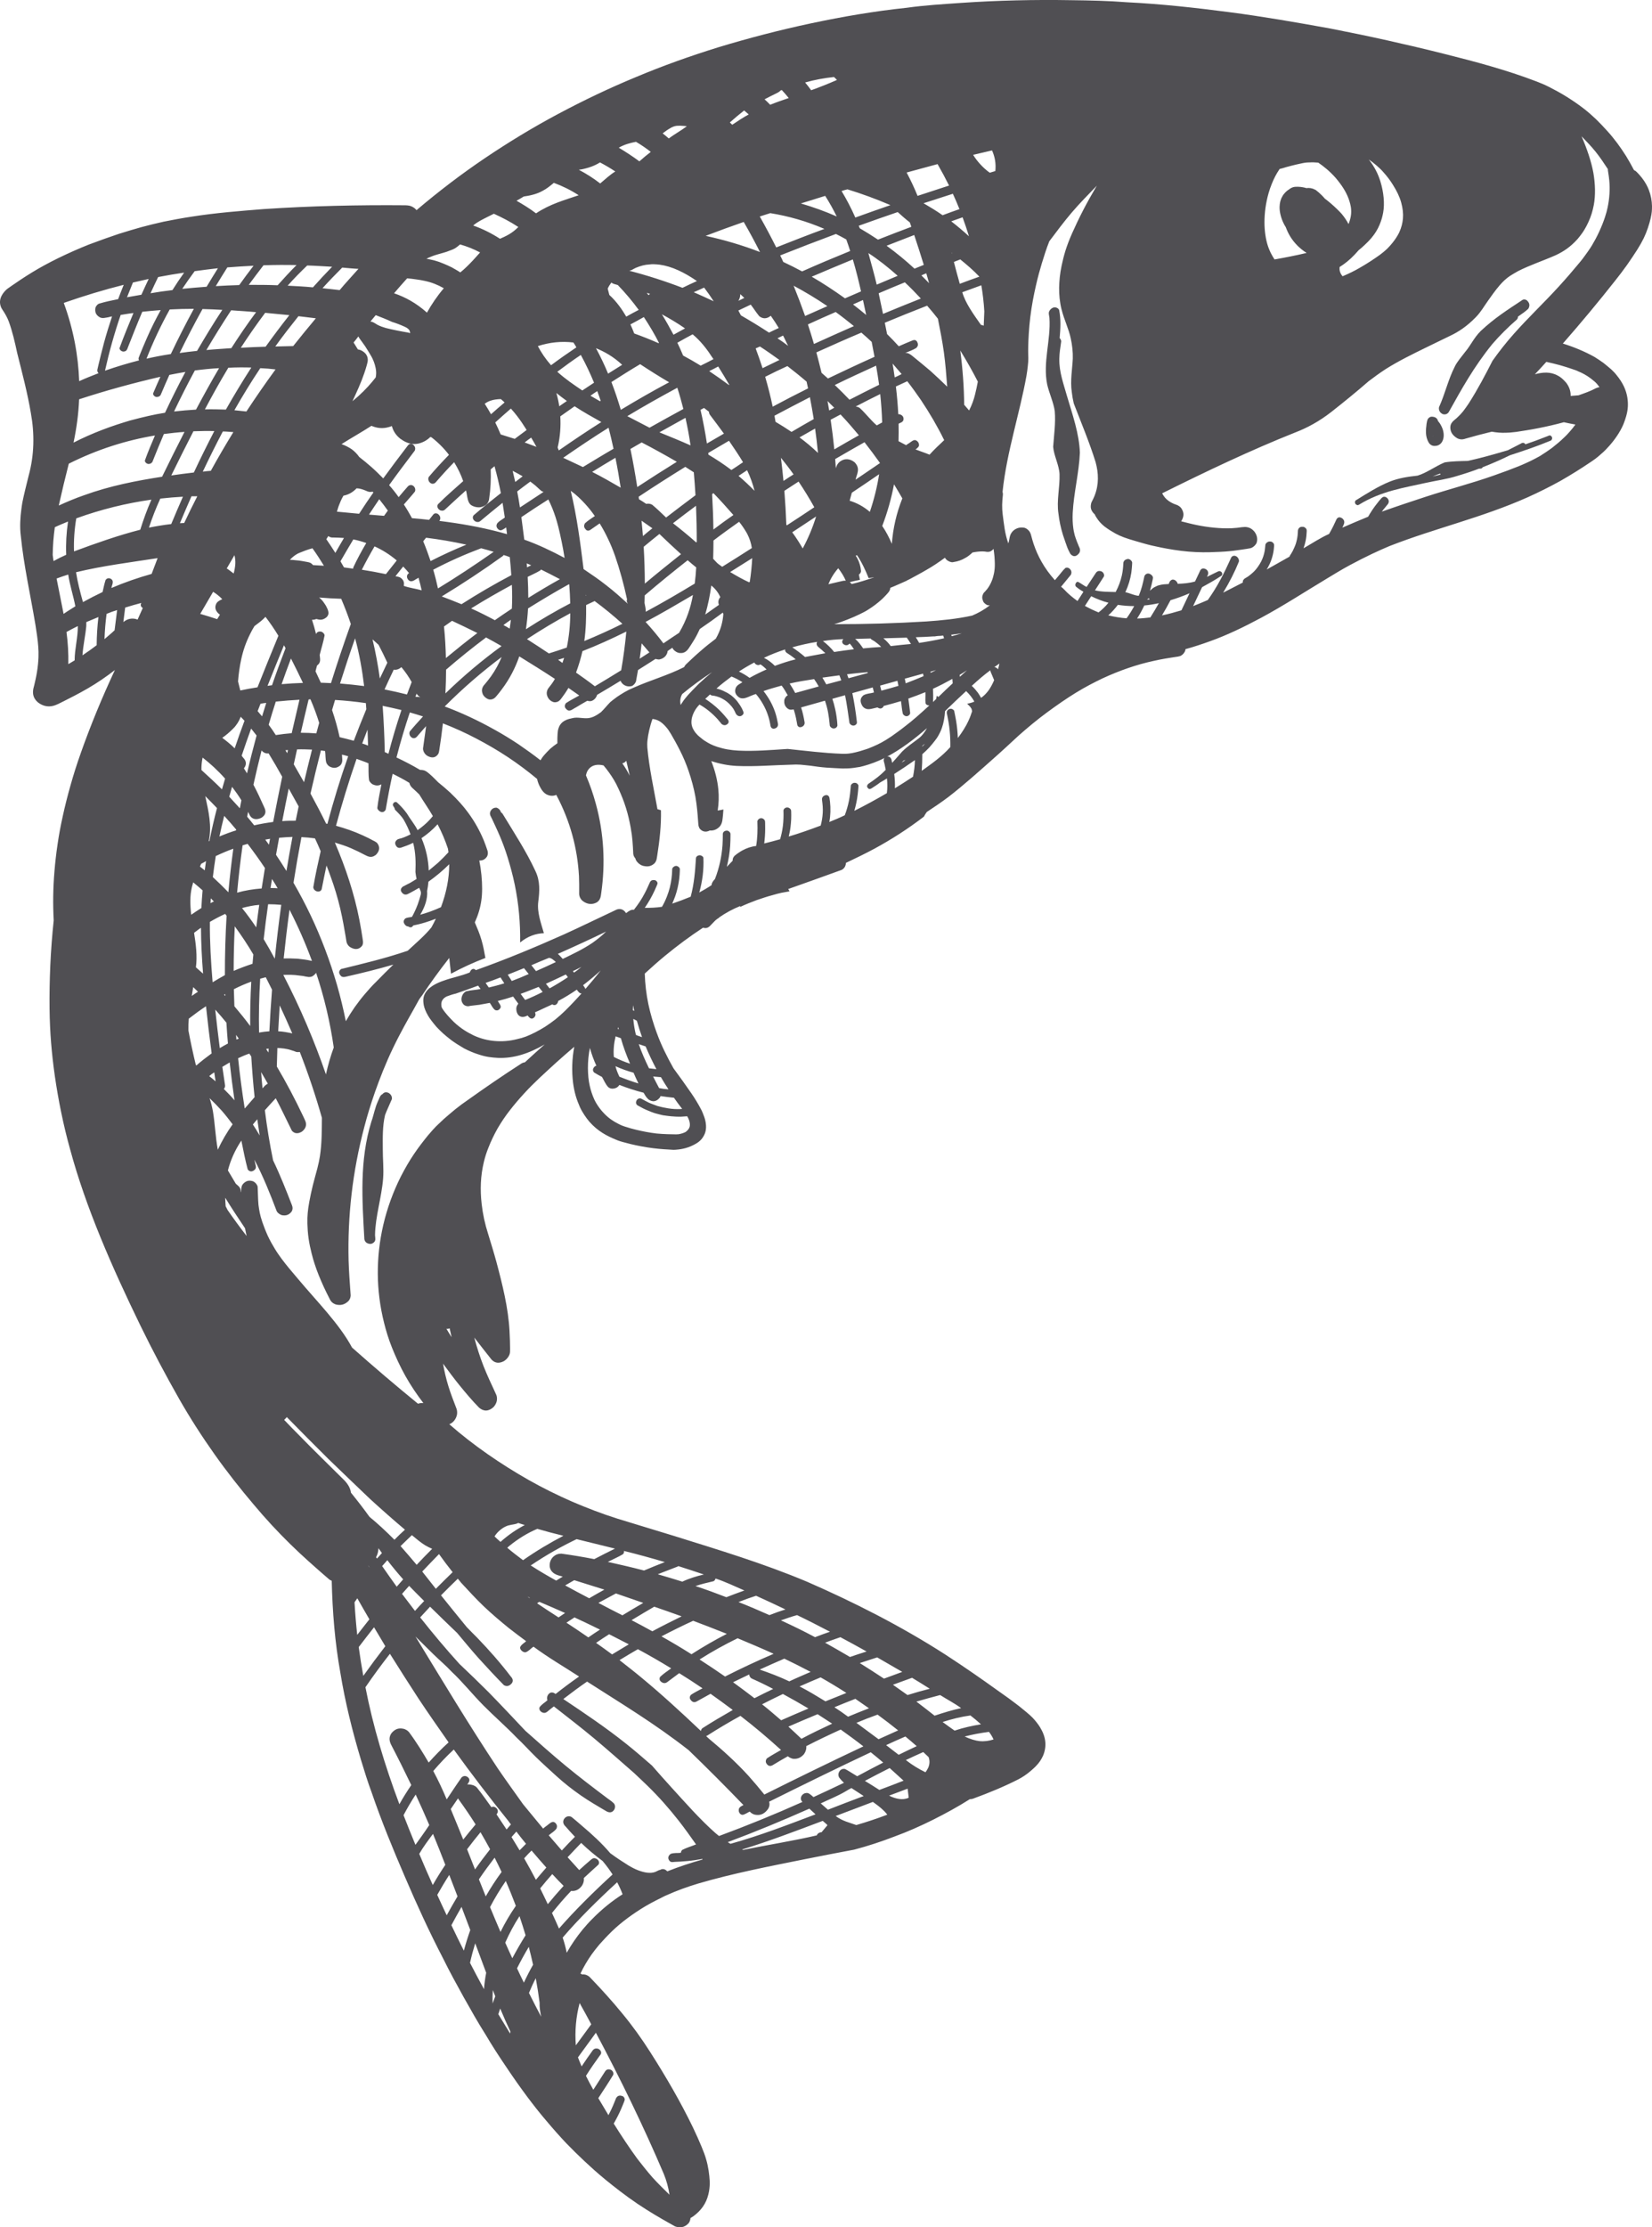 <svg xmlns="http://www.w3.org/2000/svg" height="152.283" viewBox="0 0 113.021 152.283" width="113.021"><g fill="#504f53"><path d="m5.106 45.15c-.143.086-.288.173-.432.259.015-.733-.027-1.467-.125-2.2.258-.145.515-.273.775-.403.007.791-.218 1.568-.218 2.344zm.535-.344c.045-.663.2-1.338.261-2 .004-.086.003-.172.003-.273.274-.115.55-.23.828-.345-.076.633-.115 1.28-.12 1.927-.321.244-.645.474-.972.691zm-.486-3.352c-.269.172-.538.331-.805.518l-.479-2.417c.265-.101.529-.187.796-.273.109.733.35 1.453.488 2.172zm.52-.288c-.192-.69-.369-1.366-.473-2.042 1.855-.446 3.717-.676 5.581-.964-.139.359-.276.72-.41 1.079-.928.26-1.844.576-2.753.964.026-.173.134-.331.079-.503-.066-.158-.337-.259-.477-.043-.087.273-.142.546-.204.82-.451.214-.898.445-1.343.689zm-1.145-3.236c-.291.129-.58.273-.867.432-.02-.144-.04-.273-.058-.417.009-.633.056-1.266.146-1.899.299-.144.6-.259.902-.388-.111.761-.155 1.524-.123 2.272zm.534-.231c-.026-.748.026-1.496.154-2.258 1.708-.619 3.422-1.036 5.141-1.28-.306.69-.545 1.366-.764 2.057-1.514.388-3.023.921-4.531 1.481zm2.084 5.998c.021-.575.068-1.15.143-1.726.24-.101.48-.187.722-.259-.058.46-.117.921-.174 1.381-.227.217-.458.403-.691.604zm1.29-1.164c.042-.331.085-.662.126-.993.364-.115.729-.216 1.098-.316-.048.115-.066.244.107.345-.119.259-.238.519-.356.792-.295-.116-.625-.087-.9.115-.027.014-.052.043-.075.057zm-.183-21.001c.292-.043.583-.101.875-.13-.33.792-.655 1.583-.945 2.374-.05.115.146.288.29.259.073-.014.145-.014.22-.144.339-.863.672-1.712 1.039-2.575.42-.043.84-.086 1.26-.115-.348.633-.652 1.237-.935 1.884-.197.446-.38.892-.473 1.122-.092.23-.095.245-.096.245-.018.072-.02.115.025.187-.782.202-1.559.432-2.332.705.285-1.281.637-2.546 1.072-3.812zm-.173-1.079c-.43.086-.856.172-1.287.302-.121.028-.272.216-.275.345-.019.187 0 .402.275.575.198.13.416.043.623.015.082-.029.164-.043.248-.058-.2.604-.384 1.194-.549 1.798-.164.604-.31 1.222-.383 1.524-.073.316-.075.316-.076.331-.006.072-.002.144.083.23-.443.172-.885.345-1.324.546-.064-1.77-.396-3.553-1.054-5.351 1.358-.475 2.726-.892 4.101-1.237-.133.333-.259.649-.382.98zm.607-.129c.13-.331.264-.662.404-1.007.358-.086.718-.158 1.079-.245-.171.36-.337.719-.498 1.079-.329.058-.657.115-.985.173zm1.608-.274c.168-.374.344-.733.522-1.108.591-.115 1.184-.215 1.778-.302-.279.389-.547.792-.8 1.194-.5.058-1.001.13-1.5.216zm1.314 1.108c.551-.029 1.1-.043 1.651-.043-.567 1.036-1.09 2.071-1.576 3.092-.557.086-1.111.187-1.663.317.445-1.136.972-2.258 1.588-3.366zm.857-1.41c.269-.403.553-.806.85-1.208.531-.072 1.06-.144 1.591-.201-.264.417-.521.848-.774 1.266-.555.042-1.112.086-1.667.143zm-1.496 6.013c-.166.374-.344.762-.491 1.122-.049.101.118.273.249.259.086 0 .228-.043.276-.173.187-.446.381-.892.58-1.337.367-.072.732-.144 1.099-.202-.493.92-.958 1.855-1.396 2.791-.378.058-.753.13-1.126.216-.374.086-.745.173-1.274.316-.528.158-1.214.374-1.886.633s-1.331.546-1.973.877c.209-.992.341-1.97.382-2.963 1.843-.604 3.695-1.107 5.56-1.539zm2.882-4.632c.452.014.903.029 1.355.057-.608.921-1.184 1.87-1.729 2.805-.397.043-.794.086-1.191.144.491-1.006 1.013-2.013 1.565-3.006zm.908-1.567c.257-.432.521-.849.79-1.28.598-.043 1.197-.087 1.795-.115-.334.432-.661.877-.98 1.323-.535.014-1.07.042-1.605.072zm-2.855 8.572c.446-.935.919-1.87 1.423-2.805.552-.071 1.104-.129 1.658-.158-.549.935-1.074 1.885-1.578 2.834-.502.029-1.002.072-1.503.129zm-1.306 1.64c-.239.561-.485 1.136-.685 1.697-.037.13.164.288.301.245.079 0 .202-.086.224-.172.245-.619.502-1.251.77-1.87.471-.058.939-.115 1.411-.144-.524 1.021-1.034 2.042-1.533 3.064-1.758.273-3.56.619-5.339 1.266-.585.201-1.164.445-1.73.704.214-.963.443-1.913.686-2.862 1.949-.978 3.919-1.597 5.895-1.928zm5.211-8.559c.569.043 1.14.072 1.708.129-.603.806-1.167 1.64-1.694 2.46-.57.043-1.14.072-1.708.129.535-.905 1.098-1.811 1.694-2.718zm1.207-1.74c.328-.446.663-.892 1.007-1.337.754-.029 1.507-.029 2.261-.015-.458.46-.883.92-1.292 1.381-.659-.029-1.317-.029-1.976-.029zm-3.002 8.515c.509-.964 1.04-1.913 1.603-2.848.525-.029 1.05-.029 1.575-.015-.623.963-1.203 1.928-1.742 2.877-.479-.014-.957-.028-1.436-.014zm-2.3 4.517c.493-1.006.997-2.014 1.515-3.021.476-.014.952-.029 1.43-.014-.491.949-.956 1.884-1.4 2.833-.515.058-1.03.13-1.545.202zm-1.528 3.567c.217-.662.475-1.323.777-1.985.516-.057 1.032-.101 1.549-.129-.274.618-.542 1.251-.801 1.87-.51.058-1.018.144-1.525.244zm7.952-14.686c.551.059 1.103.101 1.654.159-.567.719-1.107 1.438-1.623 2.157-.566.014-1.132.043-1.697.072.515-.791 1.073-1.597 1.666-2.388zm1.538-1.856c.42-.475.872-.935 1.339-1.381.568.015 1.136.058 1.703.087-.46.474-.892.935-1.313 1.409-.576-.057-1.153-.085-1.729-.115zm-1.873 5.639c.348.015.696.043 1.044.087-.695.949-1.359 1.912-1.994 2.876-.273-.029-.548-.058-.821-.086.54-.949 1.138-1.928 1.771-2.877zm-3.933 7.077c.435-.92.892-1.841 1.371-2.748.24 0 .481.029.721.043-.539.878-1.052 1.755-1.543 2.647-.183.015-.366.029-.549.058zm-1.566 3.524c.256-.604.519-1.224.792-1.842h.399c-.309.604-.608 1.208-.897 1.827-.099.001-.196.015-.294.015zm8.11-14.154c.398.043.795.101 1.192.144-.532.633-1.049 1.267-1.551 1.899-.408.014-.815.014-1.224.028.502-.704 1.032-1.38 1.583-2.071zm2.996-3.323c.371.029.741.072 1.11.086-.433.489-.877.963-1.287 1.453-.39-.043-.781-.087-1.171-.13.427-.474.876-.934 1.348-1.409zm44.616 27.316c.115-.086.229-.158.345-.245-.028.144-.061.273-.099.403-.027-.072-.149-.158-.246-.158zm-.277.216c-.002.028.005.058.021.101l.241.576c-.107.244-.259.561-.466.805-.113.144-.277.302-.43.403-.077-.144-.126-.215-.212-.345-.097-.129-.249-.317-.423-.475.424-.389.838-.749 1.269-1.065zm-1.656 1.423c.233.216.441.489.565.719-.162.072-.326.115-.494.144.109.115.209.188.289.331.036.072.024.101.05.187-.068.216-.154.446-.256.662-.155.346-.416.763-.719 1.165-.018-.388-.055-.791-.121-1.18-.036-.215-.079-.417-.101-.532-.023-.101-.024-.115-.027-.129-.012-.087-.165-.173-.246-.158-.078 0-.196.043-.247.172-.016.044-.019.087-.013.13 0 .015.003.015.024.115.047.23.142.719.172 1.093.038.389.051.748.044 1.108-.604.676-1.298 1.151-1.957 1.626.029-.389.039-.763.039-1.137.168-.145.329-.302.479-.46.151-.172.293-.345.392-.475.194-.245.258-.389.352-.575.044-.087.083-.188.118-.288.118-.331.187-.733.216-1.15.476-.461.958-.922 1.441-1.368zm-3.503 4.719c-.004.374-.057.762-.13 1.136-.412.273-.824.532-1.24.791.015-.316-.003-.646-.046-.978.475-.302.948-.619 1.416-.949zm.499-.921c-.003-.072.097-.129.19-.201-.06.071-.125.143-.19.201zm-2.388.676c.898-.475 1.825-1.165 2.714-1.942-.115.216-.33.532-.59.719-.366.288-.743.518-1.117.893-.222.259-.445.503-.674.762-.049-.129-.005-.273-.174-.402-.051-.03-.104-.03-.159-.03zm-17.408 17.347c.001-.115.005-.23.013-.346.026.13.055.259.084.389-.031-.013-.065-.029-.097-.043zm.029.59c.081.043.164.086.245.129.104.374.224.748.355 1.122-.14-.058-.281-.086-.42-.157-.088-.36-.146-.72-.18-1.094zm.376 1.726c.157.058.312.101.469.158.217.518.463 1.035.737 1.554-.169-.015-.338-.043-.506-.058-.273-.562-.508-1.093-.7-1.654zm-1.443-1.035c.015-.043.029-.087.043-.13.01.058.021.101.031.144-.024-.001-.049-.014-.074-.014zm-.142.502c.121.044.24.087.361.129.159.576.38 1.166.628 1.741-.369-.115-.742-.273-1.11-.46-.04-.46.005-.935.121-1.41zm2.565 2.748c.179.015.356.029.535.044.165.287.337.561.517.834-.214-.014-.429-.043-.641-.086-.14-.26-.277-.534-.411-.792zm-2.575-.705c.413.187.823.331 1.238.445.102.245.215.489.334.733-.438-.129-.869-.287-1.301-.46-.119-.243-.208-.473-.271-.718zm-1.305-.028c-.116 0-.255.187-.231.302.001.071.056.158.127.187.162.101.324.187.488.273.136.229.218.461.419.69.138.115.277.129.403.1.121-.014.267-.085.369-.244.547.217 1.096.39 1.652.533.107.157.136.273.339.46.252.173.521.187.777-.13.019-.028.036-.072.046-.101.306.044.611.087.918.115.181.259.365.518.564.763-.113.014-.225.014-.337.014-.244 0-.549-.028-.877-.101-.178-.028-.354-.086-.485-.114-.251-.087-.382-.145-.565-.217-.086-.043-.171-.086-.254-.129s-.166-.086-.211-.115c-.083-.043-.06-.028-.084-.043-.096-.043-.243 0-.311.13-.051.101-.063.229.063.33.009 0 .019.015.083.044.144.086.442.244.676.33.125.058.253.101.414.159.163.042.36.101.56.144.201.028.403.058.557.071.296.029.458.029.679.029.146-.015.289-.015.433-.029.056.087.1.188.13.273.098.316.092.547-.224.792-.098.057-.253.114-.401.144-.059.014-.115.028-.262.028-.314 0-.883-.015-1.339-.058-.47-.058-.94-.144-1.407-.259-.231-.058-.46-.115-.622-.173-.301-.086-.417-.144-.611-.244-.312-.158-.626-.36-.943-.69-.224-.23-.394-.461-.532-.69-.05-.087-.098-.173-.152-.288-.118-.259-.242-.618-.308-.935-.08-.346-.117-.763-.121-1.194-.001-.46.043-.921.135-1.381.113.418.261.821.445 1.224zm-2.636-7.652c1.105-.489 2.205-.993 3.302-1.525-.321.316-.621.547-.941.776-.664.446-1.346.763-2.026 1.094-.104-.116-.218-.245-.335-.345zm-.61.273c.14 0 .312.129.472.287-.451.216-.904.417-1.357.618l-.317-.402c.401-.173.802-.346 1.202-.503zm1.638.906c.196-.086.391-.187.585-.287-.167.144-.334.272-.503.388-.027-.029-.054-.059-.082-.101zm-.484.23c.047.058.095.115.141.188-.412.273-.829.531-1.251.762l-.25-.316c.453-.202.906-.418 1.36-.634zm1.181.733c.409-.316.812-.647 1.206-1.007-.335.432-.683.849-1.047 1.266-.028-.1-.103-.173-.159-.259zm-.428.303c.073.114.207.287.329.258-.354.389-.728.792-1.137 1.194-.206.201-.422.389-.647.575-.226.173-.46.346-.704.503-.462.289-.912.518-1.319.677-.192.072-.39.13-.591.173-.561.144-1.072.173-1.576.129-.464-.043-.934-.158-1.401-.373-.419-.202-.893-.476-1.363-.921-.291-.288-.578-.591-.801-.936-.066-.13-.057-.157-.061-.273-.007-.229.129-.431.383-.546.198-.072.405-.145.607-.188.511-.172 1.021-.359 1.53-.546.056.086.113.157.167.229-.325.072-.647.072-.977.158-.094.029-.23.173-.262.259-.086.188-.132.432.092.662.094.071.195.101.293.101.018 0 .035 0 .164-.029.128-.014.368-.043.607-.071.239-.043.477-.086.713-.13.122.158.176.345.363.49.111.043.248.043.357-.13.098-.144-.089-.332-.173-.489.351-.087.701-.188 1.05-.303.115.158.234.331.356.489-.145.173-.155.316-.125.504.023.101.076.259.219.345.173.101.364.044.543-.043.089.129.243.288.397.173.141-.101.177-.245.102-.389.4-.173.797-.374 1.191-.547.125.101.321.058.394-.187.002-.015.004-.029.005-.043.433-.229.856-.488 1.275-.775zm-3.613-1.468.322.402c-.386.173-.773.331-1.159.475-.094-.144-.185-.287-.273-.431.37-.144.741-.302 1.11-.446zm1.001 1.281.277.345c-.396.202-.795.389-1.199.547-.104-.129-.207-.273-.308-.417.412-.144.822-.317 1.23-.475zm-2.609-.648c.085.129.171.273.26.402-.352.115-.704.202-1.058.288-.072-.101-.146-.201-.219-.316.339-.114.678-.245 1.017-.374zm30.837-23.431c.244-.029.485-.058.727-.101-.23.072-.461.144-.693.201-.01-.029-.022-.058-.034-.1zm-1.225.115c.104.015.212-.029.319-.029.117 0 .235-.015.352-.029.031.058.044.129.062.187-.566.129-1.135.23-1.703.316-.071-.129-.148-.259-.23-.388.399-.014.799-.028 1.2-.057zm1.802 2.632c.166-.101.333-.201.499-.316-.162.144-.324.302-.485.446-.005-.044-.01-.087-.014-.13zm-.5.273c.009.101.017.202.023.303-.329.302-.655.618-.98.935-.035-.029-.07-.058-.106-.086l-.051.23c-.07.072-.141.129-.211.201.02-.302.014-.604-.002-.906.445-.202.886-.432 1.327-.677zm-3.118-2.819c.102.144.197.288.286.432-.461.043-.923.086-1.384.144-.134-.188-.324-.388-.506-.532.534-.016 1.068-.03 1.604-.044zm1.619 2.33c.128-.043.256-.072.384-.115-.122.072-.245.13-.367.187-.006-.029-.01-.057-.017-.072zm-.506.13c.011.057.022.115.033.173-.402.172-.81.331-1.219.489-.02-.115-.041-.216-.063-.317.416-.115.831-.23 1.249-.345zm.159 1.265c.017.245-.016.503.009.748.027.115.166.173.265.158-.582.532-1.12 1.021-1.695 1.453-.324.259-.657.489-.917.676-.515.345-.819.503-1.224.676-.2.086-.404.173-.612.23-.209.072-.419.13-.598.172-.353.086-.62.115-.927.101-1.242-.043-2.481-.202-3.722-.331-1.128.071-2.257.172-3.388.114-.251-.014-.503-.043-.75-.085-.248-.043-.492-.116-.682-.173-.353-.115-.568-.23-.838-.403-.121-.072-.237-.173-.323-.245-.154-.115-.242-.216-.337-.331-.265-.359-.302-.618-.24-.978.065-.273.202-.604.525-.935.407.23.824.547 1.244 1.007.083.101.163.202.207.245.073.101.05.072.072.086.136.101.293.115.443-.058.04-.072.037-.158-.01-.23-.003 0-.009-.015-.058-.072-.1-.129-.337-.403-.558-.619-.314-.302-.622-.532-.947-.748.108-.101.216-.187.325-.302.041.043.083.058.124.072.018 0 .109.015.201.029.113.029.226.058.336.101.165.072.456.216.729.518.08.086.154.172.216.273s.112.215.139.272c.048.101.033.072.048.087.114.158.333.215.489-.015.02-.043.019-.101.002-.144-.001-.015-.051-.13-.106-.245-.068-.129-.153-.259-.249-.388-.088-.13-.25-.317-.489-.503-.122-.087-.256-.173-.358-.216-.266-.144-.424-.188-.639-.245.337-.302.682-.561 1.029-.82.254.101.503.23.746.389-.145.101-.352.173-.449.374-.088.216-.072.431.179.633.273.216.593.029.876-.086.105-.043.212-.086.317-.115.385.446.667.978.82 1.438.04.115.077.245.108.374.028.115.052.245.064.316.021.115.014.072.023.101.068.172.237.172.375.086.093-.057.129-.158.124-.244 0-.015-.002-.015-.014-.086-.026-.159-.097-.489-.186-.748-.164-.475-.407-.949-.793-1.438.412-.144.825-.259 1.24-.375.165.216.297.446.417.663-.137.071-.231.244-.237.359-.015.172.017.374.225.546.109.072.18.101.338.072.027 0 .055 0 .082-.015.063.201.114.388.157.59.031.144.056.288.068.359.023.144.016.087.023.129.07.173.23.173.37.086.101-.072.135-.158.131-.259-.002 0-.002-.014-.018-.101-.032-.201-.117-.618-.225-.935.544-.158 1.089-.302 1.633-.46.092.273.166.532.216.819.051.273.08.547.095.691.014.144.014.158.015.158-.008.115.196.288.357.216.086-.015.175-.13.168-.202 0-.015 0-.029-.007-.129-.007-.086-.023-.273-.048-.446-.025-.187-.059-.359-.09-.503-.062-.288-.122-.504-.201-.734l.87-.244c.13.632.209 1.265.302 1.898.066.158.331.288.494.043.015-.029.019-.072.013-.115-.075-.662-.175-1.309-.311-1.971l1.397-.389c.029.115.057.23.082.345-.238.072-.473.058-.712.188-.272.215-.24.474-.072.748.239.302.53.201.782.144.082-.014.162-.043.243-.058.125.087.28.13.41-.057.005-.015.008-.029.011-.043.397-.101.792-.216 1.186-.331.049.287.056.589.131.877.098.158.325.245.48.015.015-.029.021-.072.014-.115-.034-.316-.076-.633-.122-.949.394-.138.782-.283 1.167-.441zm-3.746-3.667c.014.028.04.057.069.072.016.014.118.072.213.129.159.115.3.23.442.375-.412.028-.823.057-1.236.1-.152-.216-.302-.446-.549-.647.352-.015.706-.015 1.061-.029zm1.833 2.891c.024.115.049.23.071.345-.388.115-.778.23-1.17.331-.026-.115-.055-.23-.086-.346zm-3.696-2.849c-.13.13-.115.317.105.403.104.029.195.029.325-.1.124.13.201.259.292.389-.452.058-.902.115-1.354.187-.203-.259-.496-.546-.77-.748.467-.073.934-.116 1.402-.131zm1.648 2.259c.008.014.017.028.026.057l-1.326.36c-.03-.086-.063-.172-.098-.273.467-.058.932-.101 1.398-.144zm-3.447-2.071c-.044.1-.061.202.062.331.004.015.145.115.271.23.08.072.158.144.231.215-.463.087-.927.173-1.389.259-.283-.244-.574-.46-.873-.662.565-.157 1.13-.287 1.698-.373zm1.524 2.287c.047.115.091.23.128.345l-1.022.273c-.083-.144-.171-.302-.267-.46.387-.058.774-.101 1.161-.158zm-3.709-1.77c-.003.086-.002.144.101.23.007 0 .014.015.068.043.117.072.366.244.553.403-.478.115-.952.273-1.424.446-.255-.245-.496-.432-.751-.547.478-.229.963-.416 1.453-.575zm1.98 2.029c.116.158.22.331.317.503l-1.607.446c-.109-.201-.241-.431-.385-.647.556-.129 1.116-.216 1.675-.302zm-4.091-1.137c.076.159.271.231.42.13.141.086.28.215.419.345-.392.173-.778.359-1.161.576-.242-.173-.485-.317-.729-.432.346-.23.697-.432 1.051-.619zm-22.147-6.933c-.151-.446-.317-.906-.504-1.352.066-.086.131-.173.196-.245.923.115 1.842.273 2.758.474-.813.332-1.64.706-2.45 1.123zm.18.59c1.092-.575 2.172-1.05 3.277-1.466.286.071.573.157.858.244-1.275.892-2.535 1.726-3.81 2.502-.093-.431-.201-.863-.325-1.28zm-1.654.23c-.161.101-.176.273-.086.417.157.244.38.129.566 0 .056-.029.111-.058.167-.101.08.287.152.575.217.863-.405-.115-.814-.159-1.223-.302.027-.173.03-.359-.186-.532-.13-.101-.257-.101-.385-.13.177-.229.353-.446.528-.662.143.145.277.303.402.447zm2.237 1.597c1.398-.849 2.796-1.77 4.177-2.762.021-.014.042-.043.053-.071.141.043.282.086.423.144.043.417.079.82.106 1.237-1.147.604-2.284 1.266-3.407 1.984-.448-.187-.901-.36-1.352-.532zm.154 2.057c.183-.13.367-.259.55-.389.581.273 1.158.547 1.733.834-.709.533-1.44 1.122-2.152 1.712-.017-.719-.056-1.438-.131-2.157zm5.683-4.042c-.006-.101-.013-.187-.022-.274.103.043.205.087.307.13-.095.043-.191.086-.285.144zm.043.647c.282-.145.562-.259.849-.432.026-.014.044-.043.058-.072.435.216.867.432 1.297.662-.726.402-1.446.833-2.163 1.28-.002-.475-.015-.963-.041-1.438zm-3.869 2.158c.923-.575 1.855-1.107 2.786-1.611.025.546.03 1.079 0 1.625-.39.259-.777.518-1.163.791-.537-.288-1.079-.561-1.623-.805zm-1.715 4.186c.901-.777 1.812-1.511 2.736-2.201.355.187.708.389 1.06.59-1.299.949-2.565 2-3.839 3.236.027-.547.041-1.094.043-1.625zm5.608-4.186c.925-.575 1.857-1.136 2.797-1.654.007 0 .014.014.022.014.035.431.056.863.068 1.294-1.022.532-2.032 1.122-3.032 1.769.07-.474.12-.949.145-1.423zm-1.173.777c-.023.201-.051.403-.082.604-.143-.086-.285-.173-.428-.244.17-.131.339-.245.51-.36zm-4.528 5.926c1.294-1.295 2.589-2.402 3.898-3.381-.188.446-.424.892-.732 1.324-.146.201-.308.402-.394.503-.085.101-.099.115-.11.129-.128.188-.138.346-.076.533.047.201.346.432.524.417.114 0 .226-.028.349-.144.014-.014.026-.029.101-.115.077-.086.214-.259.342-.432.555-.733.935-1.496 1.2-2.258.815.504 1.628 1.007 2.437 1.539-.063.115-.128.216-.2.316-.071.101-.146.188-.188.245-.08.115-.069.1-.094.129-.112.215-.101.417.035.633.108.172.338.302.496.273.101-.014.208-.043.306-.158.015-.014.031-.029.085-.101.125-.158.343-.475.486-.72.246.173.493.346.741.518-.302.173-.598.317-.905.518-.122.158-.129.316.091.475.189.13.39-.086.58-.173.262-.158.524-.316.786-.46.184.058.343.043.526-.144.073-.086.117-.173.141-.259.536-.316 1.07-.633 1.606-.963.105.273.417.432.701.374.163 0 .372-.259.372-.432.043-.23.083-.46.121-.676.4-.259.802-.503 1.201-.762.08.029.189.043.242.043.158-.028.437-.129.551-.432.019-.057.026-.101.027-.144.11-.086.222-.158.332-.23.058.172.307.345.488.36.164.014.333 0 .507-.173.023-.015.043-.043.129-.159.087-.129.239-.359.377-.589s.261-.475.372-.719c.527-.36 1.052-.734 1.576-1.123.012.029.024.058.036.101-.04.547-.189 1.122-.516 1.683-.359.273-.711.547-1.05.849-.339.288-.669.604-.836.762-.17.158-.18.173-.189.187-.043.043-.071.101-.091.144-1.136.575-2.306.892-3.463 1.41-.21.086-.416.187-.614.302-.2.115-.393.245-.522.331-.243.172-.318.245-.462.359-.223.23-.403.461-.624.676-.05.029-.17.129-.301.201-.139.086-.275.144-.382.173-.376.115-.761-.029-1.144.014-.187.043-.522.072-.813.302-.219.201-.263.374-.309.561-.023.13-.031.316-.038.518-.002.115-.002.23 0 .36-.17.115-.334.245-.487.374-.154.144-.294.302-.386.402-.174.202-.202.259-.282.389-.495-.389-1.004-.748-1.526-1.108-.523-.345-1.059-.676-1.607-.978-1.125-.631-2.268-1.164-3.421-1.594zm9.654-7.581c-.001-.015-.001-.029-.002-.043.012 0 .026.014.038.014-.013.015-.025.015-.036.029zm.022.647c.194-.086.387-.187.581-.273.645.475 1.279.993 1.899 1.554-.869.432-1.73.82-2.605 1.18.114-.82.134-1.64.125-2.461zm-4.048 2.33c.986-.646 1.965-1.236 2.963-1.769-.004.777-.079 1.568-.239 2.345-.407.144-.815.273-1.225.403-.498-.331-.997-.662-1.499-.979zm-8.157 21.304c-1.515.518-3.032.877-4.556 1.251-.177.129-.189.302-.001.489.101.086.253.057.36.028 1.069-.244 2.142-.504 3.212-.819-.396.388-.788.776-1.18 1.179-.269.26-.525.547-.768.835-.245.287-.476.589-.693.892-.217.316-.421.633-.611.964-.167-.835-.367-1.654-.601-2.475-.235-.806-.502-1.61-.802-2.402-.299-.791-.631-1.582-.995-2.344-.362-.763-.756-1.511-1.181-2.244.166-1.05.346-2.086.543-3.121.31.014.617.043.925.086.135.287.265.575.391.877-.186.82-.367 1.64-.505 2.46.008.087.036.173.154.245.121.086.347.086.418-.102.114-.546.214-1.093.331-1.625.1.244.194.503.285.762.259.705.48 1.439.653 2.173.173.733.298 1.481.361 1.855.064.389.066.402.07.432.025.115.114.287.278.374.198.114.525.23.794-.115.046-.086.058-.158.058-.245 0-.028-.001-.057-.039-.302-.039-.259-.115-.748-.21-1.223-.342-1.755-.927-3.538-1.677-5.279.378.115.75.23 1.112.389s.712.331.893.432c.183.086.196.101.21.101.21.087.369.087.596-.086.238-.245.307-.519.081-.806-.033-.029-.067-.058-.098-.072-.016-.014-.032-.028-.182-.101-.149-.086-.434-.229-.725-.359-.593-.273-1.201-.475-1.81-.647.411-1.524.879-3.049 1.408-4.574.272.101.542.188.813.303.015.374-.016.748.042 1.15.033.129.193.288.313.316.171.072.35.072.531-.028-.103.531-.216 1.064-.278 1.61-.007.115.187.303.345.288.092 0 .233-.101.238-.23.134-.791.288-1.597.463-2.388.384.187.767.388 1.144.619.03.129.083.244.231.373.15.13.298.273.445.417.305.504.642.979.932 1.482-.162.201-.388.445-.634.647-.13.114-.271.215-.41.316-.193-.389-.502-.749-.731-1.137-.196-.273-.433-.532-.686-.762-.079-.058-.225-.029-.272.129-.033.086.081.188.118.273-.002.043.007.086.055.129.216.216.43.432.561.647.191.331.346.662.471 1.007-.133.072-.269.13-.408.188-.138.058-.28.101-.357.114-.135.044-.089.029-.12.044-.199.129-.225.315-.041.518.074.058.142.071.217.058.014 0 .026 0 .104-.028.167-.059.518-.174.784-.317.176.677.184 1.338.157 2 .016.158.044.315.078.474-.148.087-.3.188-.452.273-.153.072-.309.159-.391.202-.146.071-.091.043-.123.071-.161.145-.153.303.059.475.093.058.192.058.294.015.266-.129.53-.287.792-.432.054.115.136.273.119.374.001.015.001.043-.015.101-.036.144-.12.432-.2.647-.106.288-.24.576-.395.863-.154.043-.309.029-.464.115-.149.144-.152.316.064.503.082.044.155.029.23.087.084.028.18.014.254-.115.517-.101 1.038-.259 1.548-.461-.094.202-.195.389-.302.59-.437.546-1.05 1.064-1.622 1.597zm.853-2.46c.323-.532.514-1.094.473-1.626.041-.201.069-.417.089-.633.466-.331.963-.733 1.423-1.193.002.978-.2 1.956-.564 2.935-.472.215-.943.387-1.421.517zm.582-3.02c-.024-.734-.18-1.481-.494-2.216.382-.259.75-.561 1.1-.949.289.547.523 1.107.71 1.669.014.086.024.158.035.244-.209.23-.454.475-.697.705-.211.186-.432.359-.654.547zm51.497-17.794c-.443.13-.887.259-1.331.346.209-.346.403-.69.582-1.035.43-.13.871-.288 1.301-.475-.184.387-.37.776-.552 1.164zm-6.174-.963c.386.187.782.345 1.18.445-.207.259-.436.475-.676.662-.316-.13-.627-.273-.933-.446zm4.63.474c-.183.33-.379.647-.584.978-.302.028-.604.072-.906.072.188-.288.351-.59.492-.892.332-.029.667-.086.998-.158zm-1.689.201c-.148.273-.32.561-.52.834-.419-.029-.838-.101-1.252-.201.22-.187.471-.475.657-.719.371.057.742.086 1.115.086zm-35.607 103.752c.198-.346.367-.676.516-1.021.077-.172.146-.359.183-.446.064-.172.036-.101.048-.143.032-.087-.053-.245-.159-.273-.124-.044-.302-.072-.427.143-.004.015-.008.015-.041.102-.071.187-.232.575-.387.877-.031.058-.062.115-.093.188-.236-.389-.468-.777-.695-1.166.337-.518.691-1.049 1.014-1.582.068-.115-.029-.33-.202-.374-.112-.028-.247-.028-.348.13l-.805 1.252c-.18-.316-.348-.634-.504-.95.316-.503.67-1.007 1.013-1.481.092-.145-.059-.389-.278-.389-.084 0-.153 0-.254.102-.273.374-.531.748-.778 1.121-.088-.2-.171-.416-.25-.618l1.227-1.683c1.709 3.208 3.271 6.429 4.639 9.637.196.476.324.95.395 1.438-.396-.388-.792-.776-1.16-1.18-.365-.417-.704-.849-1.04-1.279-.58-.793-1.108-1.599-1.614-2.405zm-2.592-5.35c-.075-.965.006-1.928.259-2.892.269.475.533.964.795 1.453zm-15.141-30.293c.063-.086.127-.188.191-.273.272.475.546.963.826 1.438-.28.359-.559.704-.833 1.064-.08-.748-.142-1.481-.184-2.229zm2.731-4.273c-.558-.561-1.126-1.093-1.706-1.567-.404-.561-.827-1.107-1.27-1.654-.036-.316-.23-.647-.574-.964-.995-.992-1.995-1.956-3.002-2.992-.333-.33-.665-.675-.994-1.021.062-.058.124-.115.183-.188.934.949 1.867 1.898 2.816 2.834.95.92 1.914 1.841 2.878 2.762.788.719 1.584 1.424 2.388 2.1-.24.216-.481.446-.719.69zm.418.432c.256-.244.513-.503.774-.748.304.245.577.489.902.69.173.101.322.173.486.245-.358.358-.711.719-1.06 1.094-.358-.432-.724-.849-1.102-1.281zm-1.612.849c-.022-.029-.043-.058-.065-.086.111-.201.16-.417.164-.619.078.115.158.217.239.331-.116.13-.228.259-.338.374zm.352.517c.116-.129.236-.273.355-.402.344.446.699.877 1.084 1.309-.148.173-.296.331-.442.504-.34-.475-.672-.936-.997-1.411zm-.859.087c-.001 0-.003 0-.004 0-.027-.043-.078-.087-.083-.13.028.043.058.087.087.13zm-.743 5.451c.342-.445.692-.906 1.048-1.353.254.432.52.864.771 1.295-.523.676-1.025 1.353-1.506 2.028-.12-.66-.224-1.308-.313-1.97zm4.345-5.164c.375-.402.758-.791 1.148-1.194.299.418.609.835.932 1.238-.385.374-.77.748-1.15 1.136-.314-.388-.614-.791-.93-1.18zm-1.383 1.526c.161-.188.323-.359.487-.547.33.345.684.69 1.027 1.036-.211.215-.421.445-.627.676-.3-.389-.596-.778-.887-1.165zm-2.503 6.385c.531-.776 1.089-1.538 1.676-2.287.644 1.021 1.287 2.043 1.956 3.064.668 1.006 1.363 1.999 2.058 2.992-.495.445-.949.92-1.363 1.38-.407-.69-.836-1.396-1.35-2.085-.111-.13-.256-.188-.34-.216-.253-.058-.538-.072-.841.273-.191.258-.183.518-.041.805.481.921.939 1.842 1.381 2.763-.301.446-.565.862-.813 1.309-1.001-2.661-1.803-5.322-2.323-7.998zm3.745-4.775c.221-.244.445-.489.676-.733.617.604 1.235 1.208 1.855 1.798.483.576.967 1.166 1.469 1.727.562.618 1.134 1.237 1.73 1.842.16.085.355.101.549-.145.096-.145.061-.302-.078-.446-.689-.905-1.457-1.783-2.319-2.675-.23-.23-.464-.461-.696-.705-.593-.719-1.18-1.453-1.761-2.172.381-.388.765-.763 1.15-1.137.075.086.15.173.225.273.508.547 1.017 1.107 1.562 1.626.545.518 1.126 1.007 1.708 1.48.392.303.785.604 1.18.893-.13.129-.298.201-.394.374-.101.173.206.446.385.374.188-.072.341-.26.512-.374 1.032.763 2.079 1.366 3.119 2.042-.539.374-1.076.776-1.608 1.194-.169-.129-.364-.173-.526.071-.063.115-.073.245-.032.36-.18.158-.393.273-.536.474-.044.116 0 .273.191.36.103.043.208.043.322-.044.153-.128.309-.258.464-.373.935.733 1.872 1.452 2.786 2.215.912.763 1.802 1.554 2.691 2.33.301.288.603.562.895.849.815.791 1.509 1.583 2.165 2.417.417.532.803 1.078 1.19 1.625-.313.13-.634.216-.942.375-.06.057-.093.129-.097.2-.233.029-.461-.014-.696.072-.183.13-.235.331-.041.518.046.028.094.044.144.044.01 0 .021 0 .195-.016.175 0 .517-.028.857-.057.339-.029.679-.087 1.016-.144 0 .014.001.028.003.042-.807.23-1.609.49-2.405.807-.15-.159-.323-.202-.486-.101-.069.014-.143.042-.19.071-.166.101-.378.144-.568.13-.251 0-.681-.115-1.05-.303-.094-.043-.187-.101-.344-.187-.323-.201-.84-.532-1.265-.849-.557-.662-1.264-1.309-1.93-1.87-.236-.201-.479-.418-.714-.604-.17-.102-.407-.059-.53.158-.079.157-.055.33.117.488.205.23.417.475.64.705-.306.302-.604.619-.897.936-.302-.346-.6-.69-.895-1.036.174-.158.384-.259.53-.461.051-.129.063-.272-.114-.416-.184-.13-.366.086-.546.215-.086.058-.171.13-.254.201-.466-.56-.923-1.121-1.375-1.668-.583-.82-1.166-1.625-1.726-2.445-1.984-2.991-3.802-6.013-5.633-9.019.405.402.811.805 1.223 1.208.411.402.86.776 1.248 1.194.768.719 1.428 1.553 2.169 2.301.74.748 1.541 1.438 2.274 2.201.462.432.885.906 1.342 1.352s.928.863 1.398 1.295c.523.475 1.073.906 1.652 1.309s1.187.748 1.497.936c.311.187.324.187.336.187.15.072.362.058.482-.187.057-.158.051-.331-.128-.46-.111-.102-.227-.173-.341-.259-.977-.734-1.943-1.468-2.883-2.244-.939-.777-1.845-1.583-2.752-2.388-.828-.878-1.665-1.77-2.509-2.633-.664-.661-1.331-1.309-2.003-1.941-.937-1.033-1.83-2.098-2.683-3.177zm-.308 12.112c.321.69.63 1.38.931 2.085-.301.461-.63.906-.946 1.353-.28-.677-.552-1.353-.815-2.028.252-.476.528-.95.83-1.41zm1.204-1.611c.406-.476.887-.993 1.404-1.468 1.187 1.641 2.427 3.266 3.727 4.877.061.086.121.172.183.244-.101.115-.2.23-.299.345-.222-.345-.469-.689-.689-1.035.14-.145.128-.36-.099-.489-.081-.043-.168-.043-.252 0-.321-.445-.625-.892-.988-1.337-.07-.072-.138-.116-.209-.145-.104-.043-.292-.087-.449-.072.132-.173.245-.359-.01-.532-.113-.057-.238-.071-.376.044-.358.503-.684 1.007-1.024 1.51-.276-.662-.579-1.309-.919-1.942zm-.019 4.301c.294.704.57 1.409.843 2.114-.3.446-.586.906-.858 1.381-.317-.705-.626-1.41-.925-2.129.25-.445.598-.906.94-1.366zm1.713-2.431c.022.042.05.086.083.129.394.546.767 1.093 1.119 1.654-.292.345-.574.69-.845 1.035-.281-.69-.567-1.395-.856-2.086zm-.601 5.235c.19.489.378.978.566 1.467-.257.432-.503.863-.74 1.295-.219-.46-.435-.935-.647-1.396.26-.459.533-.919.821-1.366zm2.138-2.919c.228.389.447.776.656 1.165-.36.46-.701.906-1.029 1.381-.18-.46-.362-.921-.545-1.381.293-.389.599-.777.918-1.165zm-1.298 5.106c.202.532.402 1.064.599 1.582-.168.475-.313.936-.44 1.409-.289-.574-.572-1.15-.852-1.74.223-.417.453-.834.693-1.251zm2.264-3.366c.166.331.326.647.478.978-.403.547-.763 1.108-1.086 1.669-.157-.388-.312-.776-.466-1.165.342-.505.698-.993 1.074-1.482zm1.157-1.41c.107-.114.218-.244.331-.373.216.288.436.561.66.834-.149.158-.296.302-.439.446-.18-.302-.364-.605-.552-.907zm-2.485 7.264c.249.676.497 1.338.751 2.014-.072.375-.122.748-.149 1.122-.329-.604-.647-1.193-.957-1.798.099-.446.218-.891.355-1.338zm2.092-4.258c.246.561.475 1.137.688 1.697-.408.59-.759 1.193-1.049 1.784-.248-.562-.481-1.137-.716-1.698.316-.603.671-1.193 1.077-1.783zm1.257-1.552c.164-.188.332-.36.506-.532.328.388.665.775 1.012 1.164-.243.273-.482.562-.714.835-.257-.49-.525-.979-.804-1.467zm-1.64 10.269c.22.532.453 1.051.696 1.568-.006.043-.01.086-.015.144-.276-.446-.545-.892-.808-1.323.043-.13.084-.26.127-.389zm-.338-.835c-.061.159-.119.317-.177.49-.014-.302-.008-.619.012-.921.055.144.11.288.165.431zm2.295-3.379c.104.402.203.819.293 1.222-.23.403-.442.82-.629 1.223-.158-.316-.314-.646-.469-.979.245-.488.513-.977.805-1.466zm-.22-.792c-.327.518-.629 1.05-.908 1.568-.164-.346-.324-.705-.483-1.065.268-.604.584-1.207.975-1.812.148.432.286.878.416 1.309zm3.115-3.035c.232.028.496-.043.712-.316.128-.173.184-.374.155-.561.331-.316.68-.619 1.004-.921.092-.129.027-.316-.145-.402-.12-.058-.216-.058-.34.043-.28.23-.557.488-.831.733-.265-.288-.532-.59-.794-.877.303-.331.613-.647.929-.979.477.46.966.863 1.467 1.237.253.302.477.604.68.92-1.242 1.137-2.564 2.432-3.666 3.697-.154-.36-.313-.705-.479-1.064.399-.502.842-1.021 1.308-1.51zm-.513-.344c-.382.417-.741.834-1.082 1.251-.171-.359-.341-.719-.521-1.079.267-.33.544-.661.828-.978.253.273.511.547.775.806zm-1.905 6.315c.102.546.19 1.106.262 1.668-.016.316.046.646.107.963-.284-.532-.562-1.078-.834-1.625.138-.331.292-.676.465-1.006zm5.568-6.561c.147.273.269.547.372.82-.702.446-1.407 1.007-2.084 1.697-.217.215-.433.46-.64.705-.427.518-.789 1.051-1.099 1.597-.067-.346-.159-.691-.276-1.036 1.077-1.265 2.44-2.602 3.727-3.783zm-7.98-23.272c-.137-.115-.273-.245-.408-.374.17-.288.497-.562.756-.677.254-.13.509-.114.773-.201.03-.014.059-.029.088-.043.15.043.299.101.449.144-.549.287-1.113.662-1.658 1.151zm.462.402c.042-.043.083-.072.126-.115.617-.503 1.277-.906 1.93-1.179.594.173 1.19.33 1.786.474-.936.489-1.857 1.036-2.762 1.669-.364-.274-.725-.547-1.08-.849zm1.606 1.208c1.042-.705 2.087-1.294 3.139-1.798.876.216 1.751.432 2.626.647-.471.229-.946.475-1.418.719-.747-.144-1.497-.273-2.245-.374-.164 0-.322.028-.476.145-.227.157-.329.417-.331.633-.006.216.079.431.328.59.183.114.379.144.569.201-.149.086-.301.187-.45.273-.572-.317-1.167-.662-1.742-1.036zm6.377-.992c.935.23 1.866.488 2.797.762-.476.188-.95.375-1.421.576-.825-.216-1.65-.403-2.479-.59.341-.173.681-.316 1.027-.518.082-.072.092-.159.076-.23zm-4.021 2.358c.205-.114.413-.244.621-.358.688.215 1.375.431 2.062.646-.348.188-.693.389-1.039.59-.547-.288-1.099-.575-1.644-.878zm-2.447.849c-.04-.014-.08-.043-.122-.071.052.015.102.043.154.058-.009.013-.02.013-.032.013zm.527.374c.05-.043.102-.071.154-.101.586.245 1.174.504 1.76.763-.149.101-.299.201-.448.302-.487-.316-.977-.633-1.466-.964zm9.654-2.546c.585.188 1.17.374 1.753.575-.49.116-.981.26-1.472.49-.558-.173-1.118-.346-1.678-.504.455-.188.908-.346 1.369-.532.011.001.02-.014.028-.029zm-5.46 2.518c.398-.216.797-.432 1.198-.647.625.216 1.248.432 1.871.647-.477.273-.953.562-1.427.849-.547-.274-1.095-.561-1.642-.849zm-2.188 1.352c.185-.115.367-.245.551-.36.583.273 1.166.547 1.745.834-.266.173-.532.346-.797.533-.497-.346-.998-.677-1.499-1.007zm10.198-3.021c.658.217 1.319.533 1.977.82-.411.144-.823.302-1.234.46-.703-.272-1.407-.532-2.112-.762.412-.145.82-.23 1.233-.331.074-.029.134-.13.136-.187zm-5.742 2.849c.517-.316 1.034-.618 1.552-.921.624.216 1.249.432 1.874.661-.672.331-1.341.662-2.006 1.021-.471-.259-.946-.516-1.42-.761zm-2.428 1.553c.297-.201.595-.403.895-.591.449.23.898.461 1.345.691-.382.23-.764.46-1.144.689-.364-.271-.729-.53-1.096-.789zm10.947-3.222c.672.302 1.342.619 2.011.936-.368.115-.736.244-1.1.388-.703-.315-1.407-.618-2.115-.892.401-.159.801-.303 1.204-.432zm-6.473 2.776c.719-.373 1.442-.734 2.169-1.064.77.287 1.537.59 2.303.892-.81.418-1.614.878-2.418 1.396-.68-.433-1.365-.835-2.054-1.224zm-2.87 1.625c.418-.259.836-.503 1.257-.747.753.402 1.522.848 2.278 1.309-.256.187-.523.359-.763.59-.067.144-.036.302.2.402.101.028.197.028.302-.058.267-.201.537-.402.809-.604.535.33 1.066.676 1.596 1.035-.265.144-.536.273-.792.446-.12.144-.111.287.074.445.095.072.197.072.305.015.321-.173.642-.359.962-.532.511.359 1.017.733 1.521 1.108-.7.401-1.392.805-2.085 1.251-.063.057-.086.129-.093.187-1.363-1.294-2.747-2.561-4.109-3.683-.481-.401-.97-.775-1.462-1.164zm-3.845 2.661c.54-.417 1.082-.819 1.626-1.193 2.309 1.481 4.62 2.862 6.95 4.688 1.28 1.237 2.53 2.489 3.749 3.755-.124.058-.308.144-.32.302-.014.086 0 .259.168.346.125.058.264-.043.391-.101.064-.043.129-.072.194-.102.124.145.285.202.374.216.262.044.57.016.861-.374.115-.172.138-.345.088-.518 2.313-1.15 4.631-2.287 6.953-3.38.285.229.568.46.851.704-.595.302-1.188.619-1.779.936-.272-.158-.546-.345-.815-.489-.146-.043-.324 0-.428.201-.059.115-.067.245.018.389.047.058.172.216.321.345-.694.332-1.389.661-2.088.979-.18-.158-.35-.331-.532-.272-.085 0-.27.101-.316.272-.026.101-.025.216.096.331-1.894.849-3.802 1.625-5.71 2.33-.086-.072-.174-.144-.261-.216-1.041-.92-2.037-2.057-3.008-3.121-.443-.489-.882-.979-1.319-1.482-.579-.503-1.156-1.006-1.754-1.48-1.408-1.124-2.87-2.102-4.31-3.066zm15.991-5.739c.753.359 1.503.748 2.251 1.137-.341.115-.681.244-1.02.373-.774-.416-1.552-.791-2.334-1.15.367-.13.734-.259 1.103-.36zm-6.669 3.035c.857-.547 1.724-1.021 2.603-1.453.823.346 1.645.69 2.465 1.064-1.114.476-2.219.993-3.325 1.554-.581-.402-1.159-.791-1.743-1.165zm5.798-.058c.604.288 1.202.59 1.8.906-.488.216-.974.417-1.459.647-.669-.316-1.344-.575-2.028-.806.56-.256 1.123-.502 1.687-.747zm3.838-1.467c.6.317 1.196.648 1.792.979-.38.116-.759.245-1.138.374-.565-.33-1.133-.661-1.703-.978.349-.13.699-.259 1.049-.375zm-7.344 3.079c.367-.173.736-.359 1.105-.532-.006.071.055.229.189.288.483.215.967.446 1.448.704-.427.201-.855.417-1.279.633-.485-.374-.972-.734-1.463-1.093zm5.99-.331c.588.331 1.181.69 1.763 1.064-.478.188-.955.389-1.432.575-.588-.359-1.18-.719-1.771-1.021.479-.216.959-.417 1.44-.618zm3.87-1.367c.574.331 1.145.661 1.716.992-.417.159-.834.303-1.251.461-.55-.36-1.101-.72-1.656-1.065.395-.129.792-.258 1.191-.388zm-7.877 3.207c.475-.244.949-.474 1.427-.704.584.316 1.167.647 1.748.992-.623.259-1.246.532-1.869.806-.434-.374-.867-.748-1.306-1.094zm-3.827 2.172c.031-.014.058-.014.093-.042.746-.476 1.499-.921 2.255-1.339.918.705 1.859 1.496 2.777 2.331-.323.187-.639.359-.965.575-.112.144-.118.315.079.475.092.058.191.058.296 0 .351-.216.702-.417 1.056-.618.118.101.271.157.363.172.217.015.473-.015.728-.302.129-.173.196-.389.167-.562.781-.402 1.566-.775 2.358-1.136.522.374 1.038.748 1.553 1.151-2.261 1.063-4.523 2.171-6.777 3.294-.35-.433-.699-.85-1.072-1.267-.85-.935-1.793-1.783-2.711-2.546-.069-.056-.134-.127-.2-.186zm10.21-2.546c.313.217.622.432.931.647-.478.188-.954.374-1.43.575-.311-.23-.62-.445-.934-.647.478-.201.956-.387 1.433-.575zm3.879-1.438c.405.245.808.489 1.211.749-.51.129-1.016.273-1.522.431-.331-.229-.663-.474-.997-.704.435-.16.873-.317 1.308-.476zm-8.461 3.338c.666-.288 1.333-.575 1.999-.849.334.215.665.432.996.647-.705.33-1.405.661-2.101 1.035-.299-.287-.595-.56-.894-.833zm6.103-.82c.473.346.941.705 1.407 1.079-.448.201-.895.403-1.34.604-.503-.373-1.008-.747-1.514-1.121.48-.203.964-.39 1.447-.562zm4.28-1.338c.477.303.958.547 1.437.893-.605.13-1.212.315-1.817.518-.416-.331-.828-.647-1.245-.964.541-.159 1.083-.303 1.625-.447zm-2.378 2.834c.26.216.518.432.775.661-.412.188-.823.389-1.234.59-.288-.215-.574-.445-.859-.661.44-.203.878-.404 1.318-.59zm4.451-1.438c.242.187.482.388.719.604-.6.101-1.204.229-1.802.432-.276-.188-.549-.389-.821-.59.634-.202 1.265-.361 1.904-.446zm-3.228 2.502c.123.115.244.23.365.345.083.23.082.461-.016.705-.028.058-.099.202-.198.331-.446-.216-.904-.489-1.341-.835.398-.187.792-.373 1.19-.546zm4.495-1.381c.134.173.228.33.314.519-.312.101-.63.144-.951.114-.284-.029-.67-.144-1.025-.316.553-.144 1.107-.245 1.662-.317zm-12.287 5.25.421.389c-1.94.733-3.879 1.481-5.816 2.014-.063-.028-.123-.072-.186-.115 1.858-.691 3.73-1.467 5.581-2.288zm2.878-1.409c.279.187.558.359.839.547-.816.302-1.631.618-2.446.935-.165-.145-.331-.288-.492-.432.565-.273 1.13-.489 1.693-.82.135-.086.271-.158.406-.23zm.92-.489c.563-.302 1.128-.59 1.695-.878.319.288.638.576.952.863-.552.216-1.105.432-1.657.633-.332-.216-.66-.417-.99-.618zm-2.884 2.733c.105.1.213.172.319.287v.015l-.399.475c-.104 0-.269.058-.329.216-1.672.388-3.355.647-5.031.992-.027-.015-.055-.015-.081-.028 1.842-.562 3.684-1.266 5.521-1.957zm3.43-1.295c.264.188.507.359.782.633.072.071.137.158.203.23l-.049.029c-.686.258-1.375.488-2.069.689-.468-.172-.932-.259-1.411-.618.847-.315 1.696-.646 2.544-.963zm2.378-.906.075.618c-.21.101-.459.115-.64.086-.215-.028-.465-.101-.701-.229.422-.159.844-.317 1.266-.475zm-32.039-86.678c.106-.13.101-.346-.118-.49-.106-.043-.217-.057-.322.087-.088.115-.174.215-.26.331-.39-.043-.781-.086-1.17-.115-.172-.316-.356-.633-.557-.935.241-.288.524-.589.753-.877.074-.129.012-.375-.202-.446-.091-.015-.181-.015-.276.086-.216.245-.428.49-.63.734-.205-.288-.421-.561-.652-.82.563-.791 1.168-1.582 1.753-2.359.053-.13.051-.273-.118-.417-.113-.072-.244-.086-.359.072-.574.748-1.135 1.496-1.679 2.243-.257-.259-.516-.518-.791-.762-.273-.244-.564-.475-.853-.705-.116-.172-.318-.389-.521-.532-.19-.13-.44-.259-.688-.345.679-.432 1.358-.806 2.045-1.251.399.173.799.201 1.188.086.07-.015.14-.043.206-.072.082.273.217.575.574.863.563.417 1.121.503 1.754.129.116-.071.209-.144.309-.244.021.014.042.014.064.014.421.316.888.777 1.209 1.208-.475.489-.957 1.007-1.38 1.51-.077.13-.025.374.196.46.087.015.177.015.275-.086.408-.475.828-.935 1.262-1.38.266.431.466.848.621 1.294-.58.518-1.168 1.022-1.727 1.583-.082.129-.037.316.167.417.102.029.2.043.317-.058.475-.445.952-.877 1.432-1.309.082.273.07.547.199.82.03.058.084.13.14.173.154.115.422.187.644.158.137-.028.299-.072.456-.23.089-.101.137-.244.146-.345.101-.662.133-1.337.108-2.014.087-.072.172-.144.26-.216.17.604.314 1.223.435 1.841-.623.489-1.239.978-1.858 1.51-.109.13-.073.317.125.432.108.043.223.058.34-.043.501-.417 1.005-.834 1.509-1.237.055.345.105.676.154 1.007-.177.144-.377.216-.532.417-.052.115-.075.259.12.417.159.115.342-.058.506-.158.02.144.038.302.057.46-1.352-.388-2.715-.647-4.084-.834-.18-.029-.364-.043-.547-.072zm-2.912 2.704-.743.935c-.548-.115-1.096-.216-1.646-.302.269-.532.558-1.064.87-1.596.503.229 1.009.532 1.519.963zm-2.086-1.193c-.321.546-.625 1.107-.887 1.668-.007.028-.012.057-.012.086-.208-.029-.416-.058-.625-.086-.079-.144-.16-.274-.241-.417.286-.503.58-.993.88-1.496.298.057.593.144.885.245zm1.476-2.216c-.088.115-.174.245-.259.359-.343-.029-.686-.057-1.03-.086.229-.346.463-.705.701-1.05.208.26.404.518.588.777zm-3.591 2.891c-.197-.316-.403-.619-.617-.935.049-.072.093-.144.134-.215.095.071.191.101.289.101h.1c.149 0 .45.014.684.029-.2.345-.396.675-.59 1.02zm2.602-4.128c-.335.475-.66.964-.977 1.453-.506-.043-1.013-.101-1.518-.144.055-.201.122-.403.204-.589.039-.102.082-.202.113-.259.059-.13.086-.159.132-.245.295-.058.593-.187.898-.503.186 0 .43.072.659.173.164.086.288.086.435.058.018.013.037.027.054.056zm2.959 13.751c.046.101.167.202.262.245-.116-.029-.23-.029-.346-.029.028-.072.055-.144.084-.216zm-.339-.791c-.11.288-.218.575-.322.849-.511-.129-1.023-.244-1.535-.346.205-.459.416-.905.631-1.351.169.028.344-.015.522-.173.292.345.519.69.704 1.021zm-1.59 4.905c-.083-.043-.167-.086-.251-.116-.02-1.049-.069-2.1-.145-3.164.43.086.859.187 1.287.288-.336.993-.63 1.985-.891 2.992zm-1.431-1.654c.016.359.028.719.037 1.093-.134-.058-.268-.101-.401-.144.118-.316.24-.633.364-.949zm-.082-1.396c-.299.719-.585 1.438-.857 2.158-.322-.086-.646-.172-.969-.245-.134-.618-.307-1.237-.518-1.855.068-.229.135-.46.205-.69.705.043 1.407.115 2.108.216.011.129.021.273.031.416zm-2.663 7.84c-.029 0-.057-.015-.086-.015-.338-.69-.693-1.366-1.07-2.057.223-.978.46-1.957.713-2.949.095.014.189.029.285.043.039.259.013.518.078.777.036.101.099.187.194.259.241.144.503.172.771-.058.21-.23.113-.489.112-.734.143.029.283.072.425.115-.538 1.526-1.014 3.08-1.422 4.619zm4.102-11.018c-.175.36-.347.719-.515 1.079-.121-.892-.288-1.784-.5-2.676.138.129.276.245.415.375.208.402.408.805.6 1.222zm-6.069 9.824c-.069.331-.137.647-.203.979-.307 0-.613 0-.919.028.143-.748.291-1.496.443-2.229.227.402.453.819.679 1.222zm1.406-5.711c-.067.245-.133.49-.198.719-.354-.028-.707-.043-1.062-.043.174-.762.353-1.524.535-2.273.042-.014.085-.014.126-.014.234.533.433 1.079.599 1.611zm-2.701 19.318c.299.633.585 1.28.86 1.914-.319-.072-.642-.13-.964-.146.031-.588.065-1.178.104-1.768zm-.526-1.078c-.073.949-.134 1.897-.181 2.847-.236.016-.472.044-.707.087-.026-1.223.003-2.46.078-3.682.126-.029.255-.072.381-.101.146.288.288.561.429.849zm-.288 6.43c-.059.028-.172.101-.258.201-.035.043-.069.086-.104.114-.036-.359-.069-.733-.096-1.107.156.259.31.532.458.792zm1.485-11.896c.59 1.15 1.1 2.315 1.538 3.509-.009-.014-.019-.014-.029-.014-.001 0-.003 0-.082-.015-.177-.043-.57-.102-.869-.13-.318-.015-.639-.028-.958-.015.115-1.106.249-2.228.4-3.335zm-.566-.332c-.169 1.223-.317 2.46-.442 3.683-.239-.446-.492-.892-.76-1.338.088-.791.19-1.597.305-2.388.299 0 .598.015.897.043zm5.052-18.224c.297 1.079.484 2.172.618 3.265-.548-.072-1.098-.129-1.649-.173.327-1.035.67-2.071 1.031-3.092zm-.292-.978c-.482 1.337-.935 2.69-1.358 4.042-.231-.015-.463-.015-.694-.029-.12-.259-.24-.518-.363-.777.036-.129.059-.259.106-.403.297-.202.194-.475.179-.719.109-.446.249-.877.333-1.323.019-.115-.176-.302-.311-.273-.089-.015-.233.043-.27.173-.08-.331-.173-.662-.279-.978.101 0 .202-.014.303-.058.226.072.436.101.705-.129.129-.144.146-.273.092-.446-.008-.043-.059-.158-.118-.273-.038-.071-.079-.144-.125-.201-.106-.173-.243-.316-.368-.417.503.043 1.007.072 1.51.087.245.573.464 1.149.658 1.724zm-3.202 10.817c-.232-.402-.465-.805-.701-1.222.073-.331.148-.676.224-1.021.342-.015.684 0 1.024.014-.19.747-.372 1.495-.547 2.229zm-.79 3.74c-.146.776-.285 1.554-.413 2.33-.229-.374-.465-.733-.712-1.107.069-.389.14-.776.211-1.165.306-.03.61-.044.914-.058zm-1.639 14.743c-.055-.071-.108-.158-.163-.244.058-.015.115-.015.171-.029-.003.086-.005.187-.008.273zm.237-11.867c.133.202.261.418.387.634-.161-.015-.323-.015-.484-.015.031-.201.064-.417.097-.619zm-.483-.747c-.078.46-.151.92-.223 1.396-.559.043-1.12.129-1.68.287.098-1.079.223-2.157.375-3.236.115-.029.23-.072.345-.101.416.546.81 1.092 1.183 1.654zm1.182-6.243c-.216 1.036-.423 2.057-.619 3.092-.434.058-.867.13-1.297.23-.157-.202-.318-.389-.48-.59.02-.115.04-.216.061-.331.091.144.113.331.329.446.131.057.194.057.328.043.149-.029.319-.072.473-.288.104-.187.053-.359-.038-.546-.224-.503-.46-1.007-.725-1.51.171-.777.356-1.554.557-2.345.124.159.315.23.482.202.327.532.634 1.064.929 1.597zm1.182-5.265c-.181.762-.358 1.525-.532 2.287-.364.029-.727.072-1.088.129-.154-.245-.316-.475-.487-.705.155-.533.318-1.065.487-1.583.54-.056 1.08-.099 1.62-.128zm-3.155 17.419c-.02.216-.039.418-.058.634-.434.144-.864.302-1.29.488.001-1.021.027-2.027.076-3.049.463.633.884 1.266 1.272 1.927zm-.144 1.856c-.057 1.007-.081 2.027-.072 3.034-.342-.46-.704-.906-1.082-1.352-.016-.389-.027-.776-.036-1.165.391-.2.789-.373 1.19-.517zm.001 5.12c.057.921.13 1.856.228 2.776-.23.259-.455.518-.676.777-.181-1.137-.333-2.288-.452-3.438.252-.115.506-.23.764-.316.045.058.09.129.136.201zm2.46-20.741c-.041-.058-.081-.129-.121-.201.058 0 .114-.015.17-.015-.016.072-.032.143-.049.216zm-1.25 6.257c-.084-.115-.168-.23-.253-.346.109-.014.217-.043.327-.058-.025.131-.05.274-.074.404zm-.87 5.652c-.303-.445-.626-.892-.973-1.322.391-.102.784-.188 1.178-.217-.073.519-.142 1.022-.205 1.539zm.234 14.227c-.148-.26-.304-.504-.463-.748.099-.115.198-.245.3-.359.049.359.104.733.163 1.107zm-3.757-18.124c-.109-.087-.218-.173-.328-.259.027-.058.053-.115.081-.188.111-.058.222-.115.334-.187-.032.217-.061.418-.087.634zm.554.46c.056-.475.124-.949.201-1.438.396-.187.797-.359 1.2-.503-.135.992-.249 1.984-.338 2.978-.349-.361-.704-.706-1.063-1.037zm-.231-2.474c-.016.014-.034.028-.051.028.23-1.035-.009-2.042-.237-3.092.275.273.542.546.803.82-.195.748-.368 1.496-.515 2.244zm.681-.302c.101-.475.208-.95.327-1.41.282.302.555.618.82.936-.003.014-.006.028-.009.057-.381.115-.761.259-1.138.417zm1.046-6.027c-.276-.273-.56-.503-.852-.719.128-.086.255-.187.375-.287.121-.101.237-.216.315-.288.149-.144.183-.187.256-.288.144-.187.245-.388.316-.576.088.087.176.188.26.273-.233.619-.457 1.252-.67 1.885zm.476.504c.206-.619.423-1.237.648-1.855.128.157.253.316.373.474-.236.863-.455 1.727-.653 2.589-.07-.115-.141-.23-.214-.345.184-.231.19-.49-.056-.734-.032-.043-.065-.087-.098-.129zm-1.347 2.301c-.461-.46-.93-.892-1.405-1.323-.006-.273.02-.561.081-.849.515.402 1.025.863 1.537 1.438-.071.245-.144.49-.213.734zm.497.503c.063-.216.128-.446.193-.676.231.303.443.604.639.92-.036.173-.072.36-.106.547-.237-.259-.479-.517-.726-.791zm1.934-7.48c-.392.058-.785.13-1.177.216-.053-.201-.105-.417-.155-.618.019-.259.047-.518.085-.777s.083-.518.132-.733c.138-.633.325-1.165.613-1.741.09-.187.188-.359.293-.532.25-.187.514-.374.755-.633.321.417.614.849.884 1.294-.482 1.166-.963 2.345-1.43 3.524zm.686-.1c.367-.92.745-1.855 1.124-2.776.038.072.073.144.109.201-.327.849-.636 1.683-.925 2.532-.102.014-.205.028-.308.043zm-.678 1.726c.066-.173.132-.331.198-.504.131-.028.262-.043.393-.057-.098.302-.192.619-.286.92-.1-.115-.202-.23-.305-.359zm-3.733 17.951c-.163-.144-.325-.288-.489-.432.101-.776.001-1.567-.126-2.359.155-.114.313-.244.473-.345.004 1.036.061 2.087.142 3.136zm.654.59c-.115-1.381-.198-2.748-.188-4.129.345-.201.695-.388 1.048-.546.033.043.065.086.096.129-.08 1.353-.119 2.705-.116 4.057-.282.158-.562.316-.84.489zm-.066 4.862c-.356.259-.711.532-1.056.834-.013-.028-.027-.071-.04-.101-.184-.762-.349-1.524-.493-2.301-.005-.273.004-.547.024-.806.39-.302.782-.589 1.179-.849.113 1.065.242 2.144.386 3.223zm.557-.36c-.113-.878-.219-1.755-.312-2.632.264.287.519.59.765.892.029.475.063.949.104 1.424-.188.1-.373.201-.557.316zm-.287 2.273c-.146-.13-.291-.244-.437-.359.113-.101.229-.188.345-.259.031.201.061.402.092.618zm.563.517c.069-.071.098-.172.082-.258-.063-.418-.125-.835-.184-1.252.167-.101.335-.201.503-.302.094.862.203 1.727.329 2.589-.23-.273-.471-.517-.73-.777zm-.891-13.031c.072.071.143.144.212.216-.078.028-.155.071-.233.115.007-.115.015-.23.021-.331zm-.562-.547c-.036.402-.063.806-.083 1.209-.235.144-.466.302-.696.46-.019-.158-.034-.316-.045-.489-.01-.158-.014-.316-.014-.446 0-.374.036-.647.111-.978.024-.101.053-.201.085-.302.215.172.429.36.642.546zm6.046-15.851c.288.562.555 1.108.821 1.669-.487.015-.975.043-1.461.086.204-.59.417-1.165.64-1.755zm-4.496 23.072c-.026-.028-.052-.058-.08-.086.026-.015.05-.029.076-.043.002.043.004.086.004.129zm.739 2.662c.063.085.125.172.188.258-.055.015-.109.043-.164.059-.008-.102-.017-.218-.024-.317zm27.615-25.72c.049-.345.094-.69.133-1.05.183.216.36.417.533.619-.221.144-.443.288-.666.431zm-3.067 1.885c-.428-.331-.858-.633-1.287-.936.182-.489.327-.978.438-1.467 1.005-.388 2.008-.849 3.002-1.338-.083.892-.2 1.77-.352 2.647-.599.375-1.2.734-1.801 1.094zm7.551-4.905c.191-.661.328-1.323.415-1.985.292.23.494.518.618.792-.146.173-.162.345-.097.533-.311.213-.622.444-.936.66zm-1.79 1.251c-.355.23-.713.475-1.071.719-.38-.503-.787-.992-1.221-1.466 1.086-.576 2.163-1.209 3.24-1.841-.149.847-.428 1.711-.948 2.588zm4.839-3.495c-.014.014-.028.029-.042.043-.441-.202-.876-.446-1.303-.705.503-.316 1.006-.633 1.51-.949-.028.532-.083 1.078-.165 1.611zm8.848-7.35c-.134.863-.343 1.712-.636 2.574-.454-.388-.915-.618-1.38-.762.049-.188.098-.36.148-.547.622-.417 1.245-.834 1.868-1.265zm.061-.763c-.557.374-1.115.763-1.673 1.137.091-.403.353-.763-.07-1.194-.319-.245-.686-.303-1.049 0-.14.129-.19.273-.229.417-.015-.216-.029-.417-.047-.633.668-.388 1.337-.776 2.007-1.151.372.475.724.95 1.061 1.424zm-12.677 8.242c-1.118.676-2.228 1.323-3.352 1.927.016-.202-.051-.403-.082-.604.005-.173.009-.345.013-.518.972-.834 1.951-1.625 2.938-2.402.194.172.388.331.584.489-.021.375-.053.749-.101 1.108zm3.909-2.43c-.676.431-1.353.863-2.029 1.28-.158-.115-.313-.201-.468-.388-.05-.058-.1-.101-.15-.158.012-.417.019-.834.021-1.251.582-.446 1.168-.863 1.754-1.28.189.23.41.561.553.82.168.329.269.646.319.977zm11.195-6.746c.106-.058.256-.202.24-.288.004-.101-.036-.244-.207-.331-.146-.072-.312.086-.46.187-.072.043-.143.086-.215.144-.174-.086-.347-.187-.519-.273.011-.402.013-.791.004-1.193.108-.072.273-.087.328-.245.031-.129.009-.302-.214-.388-.046-.015-.09-.029-.135-.015-.032-.633-.088-1.266-.163-1.899.258-.115.519-.244.779-.359.324.417.634.849.931 1.28.606.907 1.136 1.813 1.594 2.748-.338.316-.705.662-1.002.993-.316-.132-.641-.232-.961-.361zm-6.8 4.588c-.225.733-.523 1.453-.916 2.186-.216-.374-.454-.748-.717-1.107.544-.36 1.089-.72 1.633-1.079zm-.123-.633c-.627.417-1.251.834-1.878 1.237-.012-.015-.023-.028-.035-.043-.029-.777-.075-1.539-.135-2.316.323-.216.648-.417.972-.633.388.576.746 1.165 1.076 1.755zm-17.117 10.299c-.035.115-.073.23-.115.346-.098-.072-.197-.144-.296-.216.137-.044.275-.087.411-.13zm21.761-16.096c-.124.072-.248.13-.37.201-.394-.33-.756-.819-1.167-1.193-.099-.072-.17-.072-.271-.101.556-.288 1.113-.575 1.673-.848.069.646.113 1.294.135 1.941zm-12.686 8.171c-.015.014-.027.028-.042.028-.521-.46-1.048-.892-1.583-1.309.524-.403 1.048-.806 1.575-1.194.035.835.052 1.654.05 2.475zm11.093-7.293c-.562.316-1.122.633-1.682.964-.067-.676-.151-1.353-.251-2.028.226-.115.451-.244.677-.359.44.459.857.948 1.256 1.423zm-12.169 8.127c-.83.662-1.656 1.323-2.477 2.014-.002-.834-.028-1.683-.078-2.518.358-.302.716-.589 1.077-.877.49.474.982.934 1.478 1.381zm3.583-2.676c-.457.316-.913.647-1.368.992-.011-.806-.041-1.611-.088-2.417.03-.028.06-.043.09-.072.473.49.928.994 1.366 1.497zm-7.276 5.768c-.043.115-.017.187.06.302-.477-.432-.957-.863-1.463-1.252-.505-.402-1.038-.762-1.571-1.122-.22-1.783-.45-3.567-.879-5.351.185.129.361.273.528.431.324.302.594.604.812.877.107.144.21.273.309.417-.224.158-.447.288-.67.489-.091.158-.106.287.094.475.091.057.187.043.285-.029.207-.144.414-.287.622-.432.215.346.408.705.582 1.079.169.346.32.719.473 1.15.311.895.609 1.973.818 2.966zm10.703-8.098c-.05-.532-.109-1.05-.175-1.583.302.374.592.749.865 1.136-.232.145-.46.289-.69.447zm2.163-3.582c.078.547.142 1.107.197 1.668-.417-.402-.839-.748-1.263-1.064.356-.201.711-.403 1.066-.604zm-.093-.647c-.508.287-1.014.575-1.52.877-.362-.244-.727-.475-1.094-.69-.023-.144-.048-.287-.073-.417.806-.432 1.613-.849 2.424-1.266.095.503.184.992.263 1.496zm4.472-2.344c-.678.331-1.352.676-2.025 1.021-.326-.345-.661-.676-1.007-1.007.939-.46 1.881-.892 2.826-1.323.075.445.148.877.206 1.309zm-9.031 5.839c.222.46.388.935.509 1.41-.366-.374-.722-.705-1.094-1.022.196-.129.39-.258.585-.388zm-.279-.546c-.266.187-.531.359-.795.532-.515-.388-1.039-.734-1.572-1.05-.005-.043-.009-.072-.013-.115.473-.273.946-.561 1.421-.834.333.489.676.992.959 1.467zm-3.252 2.258c-.672.503-1.343 1.006-2.011 1.524-.316-.302-.64-.619-.954-.877-.133-.072-.27-.086-.406-.058-.165-.114-.329-.215-.495-.315-.007-.058-.014-.115-.022-.173 1.059-.706 2.123-1.381 3.191-2.043.194.13.389.245.583.374.045.518.083 1.05.114 1.568zm9.147-5.797c-.037-.216-.075-.431-.114-.647.156.158.308.316.46.46-.116.072-.231.13-.346.187zm-12.743 8.588c-.028-.36-.059-.706-.095-1.05.249.173.496.345.742.518-.216.172-.431.344-.647.532zm17.224-10.846c-.043-.316-.091-.633-.144-.949.213.245.419.489.619.719-.158.086-.316.158-.475.23zm.718-1.669c.252-.115.5-.187.757-.345.141-.144.143-.259.055-.432-.085-.129-.197-.129-.304-.086-.316.129-.63.259-.946.402-.259-.287-.526-.561-.801-.834-.052-.259-.102-.518-.155-.776.963-.403 1.929-.791 2.895-1.166.255.288.501.59.738.892.152.762.305 1.539.412 2.315.104.763.165 1.554.224 2.331-.382-.374-.766-.734-1.164-1.093-.401-.345-.818-.676-1.235-1.021h-.001c-.16-.129-.311-.216-.475-.187zm-6.645 2.417c-.809.403-1.615.82-2.419 1.251-.145-.69-.317-1.366-.514-2.042.506-.259 1.012-.503 1.52-.734.441.345.88.69 1.313 1.064.034.159.067.317.1.461zm4.547-2.158c-1.064.475-2.127.978-3.186 1.482-.146-.129-.291-.259-.437-.388-.111-.46-.229-.921-.355-1.396 1.024-.46 2.049-.92 3.079-1.352.237.201.471.417.705.633.068.345.131.69.194 1.021zm-10.302 5.251c-.389.23-.776.446-1.164.676-.116-.762-.262-1.539-.438-2.301.08-.043.159-.086.24-.129.114.086.226.172.338.259.003.086.025.158.082.23.323.431.639.848.942 1.265zm-3.224 1.927c-.905.561-1.808 1.136-2.706 1.726-.135-.863-.289-1.741-.468-2.604.257-.144.514-.302.77-.446.807.418 1.608.863 2.404 1.324zm3.589-5.264c-.009.014-.016.014-.023.014-.446-.331-.897-.647-1.35-.95.205-.101.412-.201.617-.316.26.417.512.834.756 1.252zm-7.788 4.99c.137.676.256 1.367.36 2.043-.647-.375-1.297-.748-1.953-1.079.53-.331 1.062-.647 1.593-.964zm-.13-.618c-.7.403-1.397.834-2.094 1.251-.447-.215-.896-.417-1.349-.633 1.04-.719 2.064-1.409 3.104-2.057.122.475.234.95.339 1.439zm4.922-2.114c.138.633.258 1.251.345 1.884-.71-.316-1.418-.604-2.128-.892.594-.33 1.187-.662 1.783-.992zm-.145-.605c-.773.417-1.545.849-2.315 1.28-.507-.259-1.013-.531-1.52-.79 1.146-.691 2.275-1.324 3.422-1.942.153.474.289.964.413 1.452zm16.248-7.551c-.864.345-1.728.69-2.588 1.05-.097-.475-.196-.935-.298-1.41.596-.259 1.193-.503 1.79-.748.372.345.751.734 1.096 1.108zm4.138-.906c.1.59.168 1.179.204 1.784-.012.331-.026.647-.041.978-.063-.029-.127-.043-.191-.058-.525-.748-1.059-1.481-1.275-2.229.435-.159.868-.317 1.303-.475zm-.133-.59c-.448.158-.895.316-1.341.489-.142-.503-.278-.993-.403-1.496.145-.058.291-.115.436-.173.44.36.873.72 1.308 1.18zm-13.679 5.696c-.384.187-.77.374-1.155.561-.146-.446-.303-.906-.472-1.352.098-.043.195-.087.293-.13.447.288.893.604 1.334.921zm-15.81 9.536c.191.389.351.777.482 1.18.067.201.127.417.199.69.149.604.321 1.41.43 2.129-.917-.489-1.825-.92-2.759-1.251-.061-.503-.127-1.021-.198-1.539.614-.417 1.229-.82 1.846-1.209zm-.325-.517c-.54.359-1.08.705-1.618 1.064-.056-.359-.118-.733-.189-1.093.299-.23.599-.46.897-.676.119.086.236.187.35.273.113.101.222.201.282.259.113.101.084.071.118.101.053.043.107.058.16.072zm21.229-11.335c-.913.403-1.823.805-2.733 1.222-.13-.446-.268-.891-.414-1.337.632-.288 1.265-.576 1.9-.849.42.303.836.633 1.247.964zm4.953-3.61c.065.23.129.446.191.676-.171-.173-.347-.359-.527-.532.113-.058.224-.101.336-.144zm-.172-.576c-.211.086-.424.173-.635.259-.621-.575-1.258-1.093-1.909-1.567.63-.245 1.259-.489 1.889-.734.23.69.447 1.367.655 2.042zm-4.16 2.403c.076.345.148.69.219 1.021-.298-.245-.599-.49-.9-.72.226-.1.453-.201.681-.301zm-.133-.59c-.367.158-.732.316-1.098.475-.748-.532-1.507-1.036-2.276-1.481.938-.403 1.873-.791 2.811-1.18.218.719.394 1.452.563 2.186zm-10.095 4.631c-.293.159-.585.302-.877.446-.398-.245-.798-.475-1.201-.69-.125-.302-.255-.59-.393-.877.348-.202.696-.389 1.045-.575.521.432.954.978 1.275 1.481.051.072.101.144.151.215zm4.76-1.611c.126.23.216.46.35.705-.243-.188-.486-.359-.731-.518.126-.057.253-.129.381-.187zm-.293-.517c-.222.101-.444.202-.667.316-.636-.417-1.276-.806-1.924-1.18-.058-.101-.115-.216-.174-.331.282-.129.563-.273.846-.403.205.259.356.518.583.791.244.188.503.201.79-.028.196.273.377.561.546.835zm-12.139 6.43c-.977.619-1.943 1.266-2.913 1.942-.019-.101-.109-.187-.059-.274.152-.675.206-1.366.164-2.057.327-.23.653-.46.979-.69.609.403 1.216.733 1.829 1.079zm4.637-2.719c-1.108.59-2.211 1.223-3.305 1.884-.189-.633-.402-1.28-.643-1.899.652-.417 1.309-.834 1.966-1.222.655.431 1.316.849 1.982 1.237zm15.639-7.279c-.479.201-.957.403-1.436.604-.169-.719-.376-1.438-.571-2.158.673.432 1.341.965 2.007 1.554zm3.701-1.538c-.003-.015-.006-.015-.008-.029.011 0 .025.015.036.029-.009 0-.02 0-.028 0zm-29.867 15.634c-.056-.259-.116-.503-.178-.762.231.115.459.244.685.374-.168.129-.338.259-.507.388zm19.83-11.348c-.244-.69-.505-1.381-.785-2.071.779.417 1.549.878 2.308 1.396-.508.229-1.016.445-1.523.675zm10.775-6.747c.159.432.302.863.436 1.295-.396-.359-.803-.705-1.214-1.021.258-.086.518-.187.778-.274zm-.215-.56c-.385.13-.77.273-1.153.417-.429-.302-.863-.561-1.304-.82.668-.216 1.337-.432 2.006-.647.159.345.309.69.451 1.05zm-24.779 12.442c.082.216.159.445.234.661-.017.015-.033.015-.05.029-.219-.129-.436-.245-.651-.374.155-.115.312-.215.467-.316zm-.221-.575c-.268.173-.536.359-.803.532-.574-.388-1.137-.763-1.711-1.28.538-.403 1.072-.791 1.61-1.15.345.632.643 1.264.904 1.898zm-4.301 3.754c.123.201.244.417.362.633-.267-.101-.536-.202-.806-.302.147-.115.295-.23.444-.331zm-.313-.518c-.271.202-.541.402-.811.604-.319-.101-.64-.202-.962-.302-.114-.273-.237-.547-.372-.82.355-.33.712-.632 1.07-.949.073.086.145.173.213.245.241.287.504.646.718.992.049.071.097.143.144.23zm26.323-13.895c-.762.288-1.521.575-2.282.878-.412-.273-.828-.532-1.246-.777-.024-.058-.046-.115-.071-.173.887-.316 1.776-.633 2.666-.935.271.245.546.489.827.705.036.101.07.201.106.302zm-4.184 1.654c-1.097.446-2.194.906-3.291 1.396-.427-.23-.856-.446-1.288-.647-.069-.159-.14-.302-.21-.446 1.268-.504 2.54-.993 3.813-1.467.237.115.472.244.707.374.094.258.183.517.269.79zm-13.08 6.286c-.013 0-.027.014-.041.014-.547-.244-1.099-.46-1.654-.661-.079-.201-.166-.417-.261-.619.306-.158.613-.331.919-.503.388.59.731 1.165 1.037 1.769zm.991-.561c-.245-.46-.509-.935-.794-1.396.537.288 1.064.604 1.584.964-.265.145-.528.288-.79.432zm4.438-2.316c.093-.144.13-.302.132-.46.092.087.184.173.274.259-.133.071-.269.129-.406.201zm-12.253 7.207c-.046-.302-.111-.605-.198-.907.237.188.476.374.719.547-.175.115-.349.244-.521.36zm3.34-2.23c-.237-.575-.517-1.165-.829-1.74.595.245 1.191.575 1.792 1.136-.322.202-.643.403-.963.604zm26.493-13.852c-.126.044-.253.072-.379.115-.437-.302-.891-.805-1.138-1.223.43-.101.861-.201 1.291-.302.212.461.277.936.226 1.41zm-5.32 1.698c-.215-.532-.464-1.064-.748-1.597.705-.188 1.411-.388 2.117-.575.281.489.543.978.786 1.467-.72.23-1.438.475-2.155.705zm-25.075 11.579c-.379-.431-.67-.863-.902-1.309.802-.259 1.616-.346 2.432-.245.069.101.137.216.204.331-.58.388-1.157.792-1.734 1.223zm-4.108 3.351c-.135-.245-.277-.475-.43-.719.139-.101.281-.173.423-.216.16-.057.444-.101.682-.101.084.072.17.144.255.23-.312.26-.621.533-.93.806zm24.925-13.449c-.273-.618-.586-1.223-.941-1.813.133-.043.269-.086.404-.115.986.302 1.966.662 2.938 1.079-.802.274-1.601.561-2.401.849zm-2.115.777c-1.1.402-2.197.834-3.295 1.266-.354-.705-.729-1.41-1.127-2.115.239-.071.479-.158.72-.229 1.23.2 2.467.546 3.702 1.078zm-9.709 4.028c-1.202-.461-2.415-.849-3.638-1.166.058-.014.117-.029.176-.058.043-.029.152-.086.269-.144.307-.129.618-.216.931-.23.175-.029.424-.015.693.014.846.115 1.702.532 2.557 1.122-.33.145-.66.303-.988.462zm1.48-.015c.231.302.45.618.655.935-.453-.216-.909-.417-1.366-.619.238-.1.474-.215.711-.316zm-5.327 1.985c-.28-.475-.639-1.008-1.157-1.482l-.113-.431c.063-.145.144-.273.25-.417.143.115.293.115.444.172.526.547.998 1.108 1.428 1.697-.286.145-.57.303-.852.461zm35.621 19.347c.043-.029.085-.057.126-.101.011.029.038.058.065.086-.062 0-.127.015-.191.015zm16.071-6.013c.062-.086.126-.173.192-.245.065-.086.136-.173.174-.216.069-.072.049-.058.065-.086.084-.13.055-.331-.151-.446-.092-.043-.191-.043-.289.058-.008 0-.015 0-.069.072-.053.058-.152.172-.248.302-.233.288-.437.604-.611.906-.59.245-1.179.489-1.764.748.092-.216.248-.417-.002-.633-.135-.086-.276-.129-.398.058-.005.014-.009.028-.039.086-.076.173-.247.532-.404.806-.022.043-.045.072-.067.115-.586.259-1.165.647-1.747.979.065-.188.104-.317.14-.49.021-.101.041-.215.054-.331.014-.129.021-.245.023-.302.006-.115 0-.086-.001-.115.005-.102-.153-.245-.277-.23-.107-.015-.242.028-.3.173-.011.028-.019.058-.021.086-.002.015-.006.173-.021.316-.021.188-.063.388-.122.576-.031.086-.065.187-.095.244-.076.187-.133.288-.219.432-.039.071-.095.129-.122.215-.517.288-1.036.59-1.558.877.276-.446.422-.892.482-1.352.012-.086.021-.187.022-.23.007-.101.002-.072 0-.101.005-.115-.154-.244-.266-.229-.119-.029-.335.101-.332.258-.003.015-.012.173-.035.331-.014.101-.037.187-.063.288-.053.202-.148.446-.303.69-.081.129-.174.259-.248.345-.15.172-.239.245-.36.345-.06.043-.123.101-.188.144-.064.043-.13.072-.168.101-.07.043-.056.028-.079.058-.086.072-.107.158-.095.244-.447.23-.896.46-1.345.691.427-.705.788-1.41 1.072-2.115.041-.115-.051-.331-.219-.389-.104-.043-.246-.014-.309.115-.005.015-.011.015-.125.273-.117.259-.344.748-.603 1.223-.26.489-.55.949-.866 1.396-.335.144-.67.287-1.007.417.204-.432.411-.863.615-1.295.444-.244.893-.489 1.336-.791.078-.086.057-.245-.108-.302-.041-.015-.089 0-.13.015-.255.129-.509.244-.764.374.03-.072.081-.159.082-.216.021-.116-.046-.288-.245-.345-.085-.029-.202-.029-.293.115-.124.259-.242.504-.361.762-.396.115-.792.144-1.188.158.002-.086-.15-.288-.315-.288-.096-.015-.235.101-.268.23-.01.028-.021.057-.033.072-.222.015-.429.015-.667.086-.068.014-.204.072-.33.144-.097.058-.188.144-.282.23.039-.144.075-.273.107-.403.033-.129.061-.259.074-.331.027-.129.016-.086.019-.129.051-.173-.349-.503-.561-.173-.009.015-.017.029-.021.043-.002.015-.005.029-.03.145-.025.115-.072.33-.135.561-.061.215-.134.431-.219.633-.309-.015-.614-.188-.917-.245.205-.446.34-.892.408-1.338.031-.216.045-.432.051-.532.008-.115.006-.13.006-.13.018-.115-.158-.288-.3-.273-.089.015-.224.058-.28.187-.01.014-.017.043-.02.072-.002.015-.002.029-.008.101-.006.173-.035.504-.099.777-.085.374-.222.749-.422 1.122-.471-.014-.94 0-1.415-.115.201-.317.417-.633.604-.935.067-.115-.029-.331-.202-.374-.112-.029-.247-.029-.348.129l-.627.949c-.193-.086-.396-.259-.582-.345-.112-.043-.26.187-.153.317.167.144.344.259.518.359l-.405.632c-.313-.229-.626-.474-.915-.791-.065-.072-.139-.129-.209-.187.221-.273.451-.547.662-.806.061-.101.069-.244-.018-.36-.093-.129-.228-.172-.35-.115-.188.173-.309.36-.461.533-.086.101-.171.201-.256.302-.736-.82-1.18-1.655-1.464-2.503-.061-.188-.112-.374-.142-.489-.05-.187-.042-.158-.07-.216-.05-.172-.296-.388-.484-.388-.206-.029-.476.014-.708.23-.279.288-.211.547-.319.849-.24-.662-.297-1.323-.386-1.985-.026-.216-.039-.432-.035-.647.003-.216.024-.431.036-.547.012-.114.015-.144.015-.158.002-.057-.005-.129-.024-.187.142-1.366.439-2.719.764-4.071.305-1.28.642-2.575.873-3.87.039-.229.071-.475.092-.676.022-.187.035-.36.034-.518s-.018-.33-.007-.805c.01-.46.047-1.237.142-2.014.094-.777.244-1.539.384-2.144.138-.604.264-1.064.4-1.51.157-.503.313-1.021.517-1.525.499-.661 1-1.337 1.54-1.97.542-.633 1.126-1.223 1.71-1.827-.324.546-.633 1.093-.924 1.654-.29.561-.562 1.136-.767 1.597-.203.46-.336.819-.448 1.165-.112.359-.203.734-.267 1.036-.122.59-.16 1.022-.173 1.525-.005.475.042.978.163 1.467.177.719.502 1.352.636 2.014.097.446.149.906.136 1.367-.033.719-.184 1.496-.07 2.272.03.273.076.532.138.791.515 1.338 1.079 2.675 1.494 4.014.204.748.235 1.524-.074 2.301-.048.13-.104.23-.138.302-.066.13-.068.13-.088.188-.065.273-.06.503.252.791.007.014.013.042.019.057s.088.158.183.288c.061.087.125.158.193.23.07.072.143.144.266.244.122.086.293.216.472.316.18.115.365.216.557.302s.387.159.661.245c.275.086.626.188.98.288.352.101.707.187 1.217.288.509.101 1.172.216 1.841.273.667.058 1.34.058 1.856.029.517-.015.878-.044 1.238-.087.356-.043.716-.101.905-.129.191-.029.214-.042.237-.042.18-.029.435-.259.458-.446.048-.202.007-.46-.174-.691-.192-.23-.396-.302-.603-.316-.051 0-.102 0-.261.014-.161.029-.431.058-.701.072-.761.028-1.586-.058-2.362-.216-.364-.071-.723-.172-1.082-.259.191-.302.229-.575.001-.906-.095-.115-.198-.173-.302-.216-.19-.058-.658-.244-.896-.618-.039-.058-.073-.115-.104-.173 3.037-1.51 6.058-2.949 9.095-4.157.828-.317 1.653-.762 2.483-1.41.859-.676 1.711-1.367 2.553-2.1.379-.288.757-.561 1.152-.82.912-.576 1.863-1.036 2.802-1.496.529-.259 1.063-.518 1.597-.776.586-.273 1.176-.662 1.774-1.28.344-.346.566-.749.835-1.123.246-.345.473-.676.767-1.021.173-.202.342-.374.487-.489.066-.057.135-.115.267-.201.133-.086.329-.201.532-.316.82-.417 1.705-.705 2.554-1.079.502-.23 1.016-.547 1.527-1.123.084-.101.165-.201.239-.302.077-.101.148-.201.233-.345.183-.302.377-.72.487-1.079.063-.201.11-.403.149-.604.12-.648.103-1.424-.032-2.201-.146-.791-.439-1.64-.807-2.489.334.346.67.691.969 1.065.301.374.566.777.832 1.18-.003.028 0 .057.002.086.003.029.009.043.026.173.019.115.05.316.068.518.054.604.017 1.223-.113 1.841-.042.201-.092.402-.185.676-.094.288-.231.633-.39.979-.157.345-.339.676-.494.935-.157.259-.287.432-.42.619-.132.187-.267.374-.575.734-.308.374-.79.935-1.29 1.481-1.011 1.107-2.111 2.144-3.063 3.222-.538.604-1.021 1.223-1.459 1.841-.5.978-.997 1.928-1.62 2.906-.132.202-.271.388-.389.546-.117.144-.214.245-.316.345-.104.101-.212.201-.275.245-.11.101-.099.086-.136.129-.122.144-.146.244-.15.402.008.216.078.475.445.706.195.115.396.115.593.043.598-.173 1.198-.331 1.799-.475.323.058.651.087.976.072.164 0 .328-.014.701-.058.373-.057.953-.144 1.531-.259s1.152-.245 1.722-.402c.262.057.525.114.79.158-.111.158-.229.302-.354.446-.123.144-.252.288-.456.475-.203.201-.48.431-.773.662-.291.216-.6.417-.849.575-.25.144-.441.23-.634.331-.192.087-.387.188-.809.36-.425.173-1.077.417-1.738.647-1.51.532-3.076.935-4.616 1.438-1.008.331-2.01.662-3.014 1.022zm-1.583-17.879c.143-.115.281-.23.412-.359.704-.647.985-1.194 1.171-1.813.038-.13.068-.273.092-.402.109-.604.038-1.381-.188-2.115-.153-.504-.398-1.007-.795-1.51.181.129.355.259.521.403s.324.287.471.459c.274.302.496.604.662.878.255.402.453.806.563 1.208.108.403.146.748.118 1.079-.026.316-.102.619-.244.936-.133.287-.419.733-.861 1.165-.136.129-.28.245-.47.389-.356.258-.88.604-1.336.863-.437.259-.81.431-1.218.604-.186-.216-.227-.417-.202-.633.34-.215.676-.474 1.014-.833.101-.103.198-.219.29-.319zm-5.408-5.553c.021 0 .044-.014.063-.014.021 0 .043-.015.163-.043.121-.043.342-.101.564-.158.224-.057.45-.115.61-.144.31-.071.442-.086.652-.086.196-.015.395 0 .591.015.396.273.787.589 1.184 1.036.452.532.725.978.894 1.438.046.129.085.259.109.359.065.259.071.431.059.662-.012.201-.085.489-.175.705-.123-.23-.273-.46-.464-.69-.09-.101-.186-.201-.306-.317-.249-.245-.561-.518-.852-.733-.08-.101-.166-.187-.256-.273-.088-.086-.183-.172-.241-.215-.111-.101-.124-.101-.181-.13-.191-.101-.388-.13-.586-.101-.079-.029-.163-.043-.243-.058-.085-.015-.169-.028-.228-.028-.153-.015-.219 0-.328 0-.129.014-.284.086-.383.172-.159.087-.372.302-.458.475-.136.23-.18.446-.192.705-.015.359.11.921.426 1.41.153.417.385.849.819 1.28.193.187.396.345.604.475-.729.173-1.462.316-2.195.446-.046-.072-.091-.144-.133-.215-.045-.086-.087-.158-.14-.259-.053-.115-.115-.259-.166-.403-.172-.503-.248-1.093-.249-1.654-.001-.647.09-1.337.284-2.014.063-.215.137-.431.214-.617.149-.378.316-.695.54-1.026zm-20.835 15.406c-.089.374-.221.733-.411 1.107-.111-.129-.223-.259-.336-.388-.014-1.237-.104-2.474-.268-3.711.434.705.834 1.409 1.201 2.128-.053.288-.114.576-.186.864zm-7.952 12.327c.093-.057.147-.158.146-.245 0-.029-.014-.129-.03-.23-.051-.259-.147-.546-.333-.82.031-.015.063-.015.092-.029.344.518.579 1.036.794 1.568.118-.015.237-.043.355-.058-.005.015-.013.015-.019.015-.496.172-.997.331-1.5.446-.03-.043-.083-.101-.135-.129.233-.058.468-.115.702-.158-.02-.116-.044-.231-.072-.36zm-15.676 13.751c-.146-.288-.312-.561-.508-.848.089-.015.199-.072.272-.173.08.345.157.676.236 1.021zm-16.264-31.026c.28.086.551.187.833.316.129.057.246.115.338.23.055.086.061.129.064.23-.037-.014-.074-.028-.11-.043-.519-.086-1.029-.187-1.552-.316-.203-.058-.396-.129-.565-.216-.073-.043-.144-.086-.189-.115-.117-.072-.147-.072-.222-.101-.023 0-.046 0-.07-.015.119-.144.238-.287.359-.431.372.144.745.288 1.114.461zm-6.987 16.268c.17-.187.344-.316.521-.417.049-.028.099-.043.196-.086.207-.086.545-.216.827-.287.279.388.54.791.785 1.193-.249-.014-.498-.028-.748-.043-.04-.058-.146-.144-.188-.158-.021 0-.046-.014-.074-.028-.027 0-.055-.015-.137-.029-.175-.029-.505-.101-.767-.115-.138-.016-.277-.03-.415-.03zm4.654-14.384c-.096-.159-.195-.317-.296-.475.109-.129.219-.272.328-.417.008.029.019.043.029.057.01.015.02.043.093.144.071.102.206.273.333.461.126.201.248.388.33.532.16.259.201.359.271.532.098.259.186.619.155.892-.004.058-.013.129-.026.187-.324.417-.698.834-1.158 1.252-.142.129-.285.244-.433.374.296-.633.594-1.28.808-1.913.072-.202.135-.417.171-.547.036-.129.044-.158.052-.202.054-.244-.006-.518-.259-.705-.129-.1-.262-.158-.398-.172zm-8.447 14.067c.052.201.07.403.059.604-.01.158-.047.417-.113.647-.155-.115-.313-.245-.472-.345.174-.301.35-.603.526-.906zm13.171-16.584c-.739-.662-1.494-1.065-2.251-1.324.295-.345.594-.69.895-1.021.205.014.41.043.615.072s.407.058.583.101c.481.101.875.259 1.312.503-.466.547-.842 1.108-1.154 1.669zm-14.63 19.087c.208.129.417.288.625.503-.125.072-.268.101-.39.273-.141.244-.121.532.231.791-.062.101-.124.202-.188.303-.384-.13-.771-.245-1.16-.36.295-.503.589-1.006.882-1.51zm-1.362 27.028c.109.101.218.216.326.316-.141.086-.283.187-.425.287.032-.2.066-.402.099-.603zm6.163-.835c.361-.014.727-.014 1.09.043.18.015.359.044.458.072.177.028.126.015.177.028.168 0 .282-.014.465-.216.02-.028.039-.043.055-.071.563 1.683.962 3.395 1.207 5.106-.222.604-.398 1.223-.534 1.841-.785-2.271-1.747-4.545-2.918-6.803zm27.291-19.202c.676-.561 1.354-1.05 2.04-1.496-.311.259-.612.518-.899.791-.288.287-.563.575-.736.762-.174.201-.244.302-.314.389-.07.101-.137.202-.2.302-.044-.244-.038-.49.109-.748zm11.191-7.753c-.066 0-.13 0-.198.014-.332.072-.661.158-.992.231.144-.36.347-.719.674-1.094.225.288.39.561.516.849zm3.3-6.588c.197.316.387.648.57.964-.409 1.021-.639 2.057-.719 3.107-.176-.417-.392-.834-.656-1.223.362-.949.627-1.898.805-2.848zm-4.107-27.847c.069.058.138.13.204.201-.584.259-1.172.489-1.765.705-.131-.187-.27-.359-.413-.532.653-.187 1.31-.303 1.974-.374zm-.601 8.127c.294.46.557.935.789 1.409-.809-.359-1.627-.646-2.453-.892.553-.172 1.109-.345 1.664-.517zm-3.349-7.006c.097-.057.197-.086.298-.202.027-.014.055-.014.082-.028.164.173.322.36.475.547-.425.144-.847.288-1.269.46-.127-.129-.255-.259-.384-.374.266-.143.532-.273.798-.403zm-2.195 1.166c.105.086.21.187.314.273-.385.201-.761.46-1.13.705-.055-.058-.109-.101-.164-.158.324-.288.651-.561.98-.82zm-.03 7.623c.394.676.764 1.367 1.113 2.057-1.227-.475-2.467-.834-3.717-1.107.866-.331 1.734-.648 2.604-.95zm-4.244-6.573c.118 0 .237.015.355.029-.407.302-.824.532-1.24.834-.138-.13-.275-.23-.416-.346.082-.057.166-.129.252-.187.084-.058.17-.115.227-.144.107-.072.126-.072.187-.101.119-.058.249-.087.347-.087.081.002.192-.013.288.002zm-2.162 11.493c-.035.014-.069.043-.104.086-.041-.058-.085-.101-.125-.158.076.028.151.042.229.072zm-.966-10.4c.345.201.684.432 1.014.69-.262.201-.522.417-.781.647-.463-.345-.933-.647-1.41-.935.41-.229.757-.316 1.177-.402zm-2.46 1.41c.353.187.7.388 1.046.619-.353.215-.692.532-1.034.82-.482-.375-.968-.676-1.46-.936.23-.028.464-.086.692-.158.285-.087.526-.202.756-.345zm-5.216 2.33c.407-.058.899-.158 1.316-.402.256-.13.499-.331.741-.532.582.216 1.148.489 1.699.848-.958.331-1.945.59-2.917 1.237-.436-.33-.881-.604-1.336-.862.166-.088.332-.189.497-.289zm-2.046 1.179c.569.259 1.127.546 1.674.906-.42.432-.829.618-1.254.805-.604-.388-1.217-.69-1.835-.906.319-.273.65-.417.984-.59.143-.071.287-.142.431-.215zm-.942 2.647c-.176.201-.352.388-.534.589-.26.273-.535.547-.821.776-.189-.129-.382-.229-.581-.345-.198-.101-.401-.188-.574-.259-.437-.187-.771-.259-1.16-.331.103-.058.211-.101.319-.144.231-.1.519-.173.821-.259.162-.043.324-.101.427-.144.194-.072.239-.086.347-.144.129-.072.258-.173.388-.288.456.132.912.305 1.368.549zm-18.277 58.73c-.055-.302-.13-.604-.23-.906.283.272.566.561.828.849.264.302.507.618.748.935-.4.561-.733 1.137-1.014 1.74-.161-.878-.188-1.741-.332-2.618zm.997 6.732c-.042-.087-.083-.173-.126-.245-.016-.201-.027-.388-.033-.589.436.704.888 1.395 1.355 2.085.035.188.071.359.111.532-.456-.59-.89-1.18-1.307-1.783zm14.976 8.127c.073.015.147 0 .22-.029.043.201.088.403.135.604-.119-.187-.239-.374-.355-.575zm29.967-39.025c-.116.145 0 .317.021.475.024.116.047.216.067.332-.382.402-.787.69-1.193.963-.109.115-.125.23.046.346.051.014.101 0 .149-.029.011 0 .021 0 .076-.043.118-.072.361-.23.545-.374.154-.086.308-.172.462-.273.032.331.037.675-.007 1.006-.736.432-1.476.834-2.226 1.209.109-.375.187-.749.231-1.123.022-.172.037-.359.044-.459.007-.086.007-.101.006-.115.019-.086-.124-.23-.233-.215-.105-.029-.293.086-.29.215-.001.014-.003.029-.009.115-.014.187-.052.589-.119.906-.068.331-.162.662-.284.979-.352.172-.702.316-1.057.46.086-.446.097-.935.047-1.38-.011-.087-.023-.188-.032-.231-.013-.086-.011-.057-.019-.086-.072-.173-.231-.173-.373-.086-.097.058-.132.158-.125.245 0 .015.002.015.011.101.026.173.064.547.041.82-.016.287-.063.575-.14.863-.728.273-1.455.532-2.185.748.026-.102.047-.202.067-.316.021-.102.04-.217.057-.359.017-.145.035-.332.042-.505.007-.187.005-.373.002-.46-.004-.172-.006-.114-.009-.144-.006-.101-.16-.216-.265-.201-.111-.015-.268.101-.256.23 0 0 0 .014.003.101.005.187.002.618-.044.949-.04.316-.101.59-.187.892-.363.101-.726.201-1.089.288.043-.331.066-.662.067-1.008.001-.158-.002-.316-.004-.388-.005-.145-.006-.101-.011-.13-.004-.101-.158-.216-.263-.201-.124-.015-.285.144-.255.259.02.547.006 1.094-.086 1.64-.31.029-.655.144-.941.303-.081.043-.17.101-.254.158-.086.057-.169.115-.215.158-.082.057-.068.057-.094.086-.085.101-.109.201-.102.302l-.399.417c.117-.488.196-.948.228-1.438.017-.259.021-.518.021-.661.002-.129.002-.144 0-.144.014-.101-.152-.259-.277-.23-.078 0-.22.058-.241.188-.002.014-.005.014-.006.028 0 .015 0 .029-.001.158-.001.13-.004.374-.02.618-.055.777-.22 1.554-.517 2.315-.139.145-.224.273-.23.418-.277.187-.558.346-.842.503.221-.79.318-1.582.282-2.373-.008-.086-.167-.187-.268-.172-.077 0-.218.057-.241.187-.054.877-.12 1.755-.361 2.646-.421.173-.84.331-1.262.475.075-.173.142-.346.202-.504.125-.359.222-.762.272-1.165.028-.216.039-.432.043-.546.006-.115.006-.115.004-.13.017-.115-.17-.273-.308-.229-.082.014-.214.114-.216.215-.004.029-.005.188-.015.346-.015.187-.042.389-.077.59-.017.086-.038.187-.073.331-.09.359-.279.877-.534 1.309-.393.058-.785.072-1.18.072.268-.389.479-.763.667-1.165.064-.145.125-.288.158-.36.056-.129.032-.086.042-.114.047-.115-.107-.273-.22-.26-.094-.014-.212 0-.291.145-.005.015-.009.015-.065.144-.059.13-.17.389-.296.618-.207.403-.451.763-.736 1.123-.182-.029-.353.086-.535.229-.171-.273-.414-.331-.645-.244-1.202.561-2.396 1.15-3.599 1.696-1.998.893-4.011 1.727-6.035 2.446-.12-.13-.297-.13-.413.144-.001 0-.003.014-.004.014-.592.245-1.196.346-1.788.562-.21.072-.42.158-.625.273-.1.058-.194.115-.26.173-.122.086-.171.144-.25.229-.28.346-.281.633-.223.993.036.2.146.474.301.733.106.187.316.46.575.763.145.157.295.301.453.446.159.144.322.272.56.46.237.172.548.373.875.561.33.172.677.316.958.402.548.188.907.216 1.353.245 1.077.043 2.101-.288 3.2-.921-.454.402-.907.805-1.355 1.223-.095.015-.189.043-.286.115-1.205.776-2.404 1.597-3.594 2.445-.297.201-.589.417-.875.646-.285.231-.563.476-.78.662-.218.201-.377.359-.533.503-.157.159-.309.331-.568.634-.258.316-.621.776-.951 1.266-.331.488-.626 1.007-.893 1.524-1.087 2.157-1.598 4.444-1.583 6.675.007 1.107.149 2.229.427 3.337.135.546.3 1.093.541 1.697s.555 1.294.919 1.941.778 1.266 1.233 1.856c-.121-.016-.245 0-.37.043-1.517-1.237-3.022-2.518-4.514-3.841-.859-1.61-2.403-3.15-3.704-4.704-.39-.46-.787-.92-1.126-1.381-.143-.201-.282-.388-.439-.646-.16-.26-.338-.576-.494-.906-.156-.346-.288-.69-.376-.95-.169-.503-.208-.776-.261-1.165-.036-.402-.035-.805-.056-1.223-.006-.144-.19-.359-.345-.402-.205-.058-.415-.058-.639.173-.167.173-.136.417-.142.604-.04-.101-.022-.201-.082-.302-.053-.115-.184-.201-.289-.302-.184-.303-.363-.604-.538-.906.171-.677.477-1.381.92-2.042.133.661.257 1.308.434 1.97.128.187.337.187.517-.015.093-.144.01-.302-.012-.431-.016-.072-.031-.145-.047-.217.611 1.165 1.075 2.331 1.522 3.511.064.144.274.273.382.287.19.029.436.029.648-.259.073-.129.079-.273.02-.417-.396-1.021-.798-2.043-1.294-3.078-.233-1.137-.42-2.273-.563-3.424.242-.273.491-.547.745-.819.39.733.727 1.467 1.102 2.215.169.201.384.215.597.114.175-.071.341-.287.362-.445.057-.216-.093-.445-.188-.661-.539-1.137-1.136-2.273-1.799-3.395.01-.417.023-.85.038-1.267.286.015.623.043.923.145.087.028.173.057.224.071.098.043.101.043.147.058.079.015.16.015.24 0 .583 1.496 1.084 2.992 1.512 4.502-.007.878-.001 1.74-.134 2.618-.04.259-.095.518-.18.849-.086.331-.203.733-.304 1.137-.101.402-.186.82-.244 1.136s-.089.533-.109.763c-.02.217-.029.445-.022.734.007.287.031.661.081 1.007.052.358.129.719.203 1.006.073.302.142.532.219.763.157.489.37 1.007.627 1.568.134.287.275.575.353.719.076.158.087.173.101.187.085.159.304.273.413.288.243.043.507.043.81-.245.107-.114.148-.258.154-.388 0-.029-.001-.058-.032-.46-.03-.389-.087-1.166-.11-1.928-.075-3.034.267-6.084 1.08-9.148.195-.748.416-1.481.732-2.388.316-.892.73-1.957 1.222-2.978.488-1.021 1.055-2.014 1.355-2.546.297-.519.33-.604.367-.662.074-.144.169-.272.273-.402.573-.862 1.191-1.712 1.857-2.56.044.358.084.719.12 1.078.771-.417 1.557-.776 2.353-1.078-.074-.417-.149-.835-.271-1.238-.121-.417-.287-.805-.453-1.193.222-.489.371-.978.444-1.481.037-.26.055-.518.056-.82.001-.59-.062-1.28-.193-1.927.171 0 .354-.029.518-.259.069-.115.083-.245.054-.375-.005-.014-.008-.043-.05-.157-.044-.13-.124-.36-.216-.59-.265-.633-.613-1.28-1.085-1.913-.291-.403-.702-.863-1.212-1.353-.264-.244-.539-.475-.823-.705-.274-.273-.568-.589-.845-.762-.129-.072-.263-.086-.397-.086-.531-.317-1.066-.59-1.61-.849.265-1.036.568-2.057.913-3.078.301.086.603.173.903.273-.309.345-.629.69-.9 1.021-.073.129-.026.374.199.46.087.015.174.015.272-.086.208-.245.421-.489.638-.733-.059.518-.145 1.006-.209 1.524-.007.188.124.432.341.532.203.101.473.159.683-.129.059-.086.071-.172.089-.288.095-.604.177-1.208.246-1.827.778.302 1.541.647 2.281 1.036.741.388 1.461.806 2.157 1.266.694.46 1.365.963 2.006 1.496.045.201.117.402.225.589.102.202.25.374.404.46.22.115.449.144.684.043.972 1.827 1.448 3.683 1.553 5.552.018.389.015.777.014.979-.003.201-.003.216-.001.244.005.173.103.389.279.504.281.201.609.244.925.071.254-.158.277-.417.305-.632.29-2.014.191-4.071-.369-6.113-.179-.662-.406-1.31-.676-1.942.042-.187.113-.403.35-.575.25-.172.563-.172.855-.101.278.331.511.662.711.993.104.172.203.359.346.676.142.316.331.762.476 1.237.145.461.25.936.319 1.323.069.374.103.647.126.921.024.287.038.562.045.705.008.158.008.172.009.188.013.101.045.201.146.315.031.202.296.446.519.504.249.058.515.086.792-.173.159-.187.151-.359.186-.546.163-1.036.276-2.058.252-3.079-.08-.028-.159-.058-.239-.071-.253-1.41-.567-2.82-.693-4.215-.007-.144-.013-.288.008-.489.041-.402.166-.978.345-1.467.153.015.306.058.46.144.111.058.334.23.527.475.063.072.122.158.273.403.153.259.398.69.621 1.136.22.432.416.892.598 1.424.181.533.349 1.137.458 1.741.106.619.154 1.237.176 1.568.025.316.025.331.026.345.02.131.053.273.234.389.162.102.352.102.543 0 .217.015.439-.028.672-.258.219-.245.2-.548.236-.82.012-.115.019-.245.027-.36-.131.029-.261.058-.391.072.075-.475.092-.964.045-1.438-.066-.676-.234-1.309-.483-1.941.571.187 1.152.302 1.736.331 1.251.058 2.502-.058 3.754-.086.202-.014.405-.014.606 0 .201.015.403.043.7.072.297.043.69.101 1.086.129.396.029.792.043 1.064.058.272 0 .42 0 .568-.015.146-.015.293-.029.438-.058.145-.014.29-.043.488-.101.394-.109.938-.296 1.406-.541zm1.453.13c-.092.058-.187.13-.278.187.062-.057.125-.158.188-.158.029 0 .06-.014.09-.029zm-4.893-9.278c.307-.086.609-.201.906-.316.299-.116.593-.245.828-.36s.414-.201.587-.316c.325-.201.651-.445.966-.733.146-.144.287-.288.36-.374.075-.086.083-.101.093-.115.065-.086.093-.173.102-.273.368-.144.732-.317 1.098-.475.009-.014.018-.014.247-.129.23-.13.682-.359 1.12-.619.437-.245.86-.532 1.271-.834.108.187.298.273.438.302.092.015.114 0 .191-.015.216-.029.506-.115.764-.273.166-.086.329-.216.495-.374.223-.043.453-.072.681-.072.113 0 .228.015.291.029h.128c.094 0 .232-.072.338-.202.027.172.048.345.063.518.014.172.021.345.024.489.003.259-.014.432-.053.647-.07.345-.187.719-.469 1.093-.06.072-.126.144-.165.188-.077.071-.071.071-.095.115-.103.188-.101.331-.016.532.043.115.218.259.342.273h.115c-.396.316-.798.532-1.206.705-1.046.23-2.1.331-3.151.403-2.098.129-4.195.186-6.293.186zm52.121-16.138c-.398.216-.793.345-1.193.489-.181.015-.36.029-.541.043.006-.259-.052-.518-.227-.791-.094-.159-.413-.49-.664-.604-.49-.273-1.027-.23-1.557-.086.264-.273.525-.561.785-.849.316.072.629.144.94.23.31.086.616.188.822.259.206.072.311.101.413.158.291.115.579.273.867.489.09.071.177.144.249.201.151.129.248.259.344.389-.082.014-.16.043-.238.072zm-2.268-3.05c1.249-1.424 2.446-2.863 3.591-4.315.277-.346.546-.705.804-1.065.257-.374.506-.734.694-1.036.377-.604.555-.978.726-1.481.084-.245.152-.489.194-.676.082-.359.091-.561.09-.819-.007-.374-.076-.749-.221-1.122-.088-.23-.239-.518-.462-.806-.114-.144-.24-.287-.313-.359-.137-.144-.122-.115-.175-.144-.021-.015-.041-.029-.065-.043-.165-.316-.343-.633-.535-.949-.19-.302-.396-.604-.61-.892-.218-.288-.446-.575-.687-.834-.242-.273-.493-.532-.756-.792-.261-.245-.531-.489-.867-.748-.335-.259-.734-.533-1.148-.792-.415-.259-.844-.489-1.185-.662s-.593-.273-.85-.374c-2.103-.806-4.227-1.366-6.347-1.898-2.58-.648-5.169-1.223-7.764-1.727-2.303-.417-4.607-.82-6.927-1.122-2.318-.302-4.646-.561-6.983-.676-1.278-.101-2.563-.129-3.846-.144-2.514-.043-5.033.014-7.55.187-1.232.087-2.466.158-3.689.331-2.201.23-4.386.604-6.55 1.064-2.166.46-4.308 1.021-6.305 1.625-1.996.619-3.845 1.28-5.659 2.042-1.813.748-3.591 1.596-5.32 2.517-1.73.921-3.412 1.942-5.033 3.035s-3.184 2.287-4.677 3.554c-.156-.188-.355-.273-.481-.303-.076-.014-.184-.029-.279-.029-3.23-.028-6.458.043-9.692.259-1.641.13-3.285.259-4.928.518-.676.101-1.351.23-1.926.345-.574.13-1.05.245-1.523.374-.473.13-.943.273-1.545.46-.601.201-1.333.46-2.055.733-.721.288-1.429.604-2.077.92-.646.317-1.231.633-1.796.978-.567.345-1.113.719-1.404.921-.291.201-.324.23-.356.259-.415.389-.549.834-.333 1.266.018.029.036.058.089.144.12.172.307.489.407.762.257.705.423 1.438.577 2.158.342 1.367.705 2.733.932 4.085.266 1.453.242 2.891-.153 4.33-.147.604-.306 1.209-.426 1.813-.024.129-.042.273-.071.489-.063.46-.118 1.18-.033 1.798.202 2.027.666 4.056 1.002 6.084.078.503.16 1.006.193 1.51.014.201.024.417.014.69-.011.288-.043.647-.102 1.007-.057.359-.141.705-.188.906-.048.187-.058.23-.066.259-.047.302-.03.604.302.906.396.316.832.359 1.247.188.074-.029.147-.058.515-.245.37-.187 1.034-.518 1.676-.892.64-.374 1.255-.791 1.844-1.251-.443.95-.863 1.898-1.259 2.863-.396.964-.767 1.941-1.062 2.776-.296.834-.518 1.539-.719 2.258-.2.705-.382 1.424-.528 2.1-.148.662-.262 1.28-.354 1.913-.093.619-.164 1.252-.213 1.842-.098 1.18-.111 2.244-.052 3.365-.108 1.021-.186 2.043-.233 3.079-.045 1.023-.061 2.045-.051 2.936.011.878.047 1.625.106 2.359.061.733.141 1.468.256 2.272.228 1.582.576 3.337 1.044 5.006 1.08 3.998 2.861 8.04 4.803 12.039.829 1.697 1.713 3.366 2.661 5.034.741 1.295 1.544 2.546 2.41 3.769.864 1.223 1.79 2.388 2.655 3.409.866 1.035 1.673 1.898 2.522 2.732.85.835 1.743 1.611 2.202 2.014.458.39.48.418.502.433.048.029.095.043.144.071.05 2.101.214 4.2.59 6.286.323 1.984.814 3.971 1.41 5.955.229.748.46 1.51.736 2.244.666 1.941 1.45 3.854 2.264 5.738.813 1.899 1.67 3.77 2.619 5.596.439.892.921 1.77 1.407 2.647.486.862.977 1.739 1.508 2.574.44.748.909 1.468 1.387 2.173.48.719.976 1.423 1.438 2.042.463.618.893 1.165 1.339 1.683.446.532.907 1.05 1.342 1.511.434.446.841.848 1.257 1.236.415.388.841.777 1.438 1.267.597.488 1.369 1.093 2.178 1.639.81.547 1.66 1.036 2.097 1.28.436.245.46.26.485.273.302.101.631.101.93-.23.079-.114.109-.229.121-.345.131-.071.254-.158.369-.259.116-.101.224-.202.321-.316.213-.244.365-.518.463-.806.053-.158.091-.316.114-.445.022-.13.033-.23.041-.346.007-.101.014-.201.003-.389-.018-.373-.094-.963-.242-1.452-.073-.26-.161-.504-.312-.863s-.364-.849-.593-1.323c-.836-1.727-1.836-3.452-2.922-5.15-.586-.92-1.226-1.812-1.918-2.646-.691-.849-1.438-1.655-1.819-2.058-.379-.402-.396-.417-.412-.432-.167-.144-.34-.187-.515-.172-.035-.029-.071-.043-.106-.058.208-.446.463-.878.765-1.31.146-.201.298-.402.528-.676.23-.259.537-.59.861-.906.327-.316.671-.604 1.058-.892s.814-.575 1.256-.835c.443-.258.902-.488 1.313-.689.826-.374 1.52-.619 2.28-.849 2.412-.705 4.828-1.166 7.245-1.654 1.139-.23 2.282-.446 3.423-.662.929-.244 1.847-.547 2.747-.893.9-.329 1.785-.719 2.646-1.15.863-.431 1.703-.892 2.52-1.409.094 0 .188-.015.282-.057 1.019-.375 2.008-.777 3.029-1.295.282-.145.56-.331.832-.562.129-.115.253-.216.348-.316.282-.287.406-.503.524-.763.254-.633.193-1.251-.21-1.912-.114-.188-.286-.418-.501-.647-.112-.115-.234-.23-.428-.389-.195-.157-.464-.389-.738-.59-.275-.216-.555-.417-1.353-.979-.797-.575-2.109-1.495-3.462-2.373-3.041-1.956-6.287-3.596-9.453-4.977-3.012-1.266-6.036-2.173-9.063-3.121-1.303-.402-2.609-.792-3.915-1.194-1.055-.331-2.091-.733-3.106-1.165-1.016-.446-2.007-.935-2.973-1.481-.964-.547-1.904-1.137-2.811-1.77s-1.782-1.309-2.62-2.043c.319-.101.56-.502.538-.819-.002-.071-.012-.144-.033-.216-.009-.028-.02-.058-.12-.316-.101-.259-.291-.747-.446-1.251s-.276-1.021-.366-1.539c.36.489.722.978 1.104 1.452.433.532.879 1.065 1.359 1.554.313.273.658.273.998-.043.226-.259.277-.532.193-.806-.013-.029-.029-.072-.184-.403-.154-.33-.446-.948-.697-1.581-.252-.647-.461-1.295-.636-1.957.396.504.781 1.008 1.185 1.511.259.273.551.244.817.115.223-.115.419-.389.438-.59.006-.028.01-.058.009-.302-.001-.26-.009-.72-.038-1.194-.085-1.567-.479-3.15-.898-4.718-.177-.647-.374-1.28-.571-1.928-.214-.661-.358-1.338-.435-2.014-.113-.979-.082-1.941.154-2.905.073-.302.164-.604.316-.979.153-.389.367-.849.619-1.294.252-.432.543-.864.848-1.252.303-.388.622-.763.952-1.121.705-.777 1.474-1.453 2.225-2.144.402-.36.813-.72 1.22-1.064-.155.819-.181 1.654-.08 2.474.038.288.094.575.176.863.083.287.191.561.293.791.101.216.196.374.302.532.104.158.219.316.342.46.582.662 1.21.979 1.838 1.237.167.072.338.129.691.216.352.101.887.216 1.428.302.541.087 1.086.13 1.418.145.332.028.449.028.564.014.411-.028.849-.129 1.288-.374.085-.043.167-.101.229-.144.152-.114.265-.245.347-.388.091-.145.143-.303.166-.461.029-.188.012-.417-.039-.633-.036-.158-.098-.331-.177-.518-.041-.101-.086-.201-.16-.331-.146-.273-.378-.662-.606-.993-.396-.574-.807-1.15-1.234-1.726-.213-.374-.413-.763-.603-1.15-.189-.389-.366-.791-.56-1.324-.194-.531-.405-1.208-.551-1.898s-.227-1.396-.249-2.1c.453-.417.907-.82 1.376-1.208.838-.69 1.729-1.353 2.61-1.928.153.043.308.043.471-.115.009-.015.133-.144.264-.273.106-.115.22-.216.355-.287l-.004-.015c.47-.331.958-.59 1.457-.791l.002.058c.367-.173.738-.317 1.116-.461.379-.129.764-.259 1.048-.331.284-.086.468-.129.653-.172.184-.029.371-.072.557-.101l-.089-.158c1.22-.432 2.436-.863 3.661-1.31.21-.114.284-.316.282-.475.663-.316 1.324-.632 1.965-.978 1.163-.633 2.267-1.338 3.375-2.187.053-.101.118-.216.195-.316.499-.331.994-.662 1.472-1.021 1.062-.82 2.085-1.741 3.123-2.661.573-.503 1.138-1.036 1.703-1.554.617-.546 1.259-1.079 1.922-1.567.663-.489 1.348-.964 1.982-1.352s1.217-.69 1.817-.978c1.183-.547 2.357-.95 3.487-1.194.558-.129 1.125-.216 1.414-.259.292-.043.31-.043.327-.058.192 0 .457-.288.45-.489.572-.158 1.14-.345 1.695-.547 1.128-.403 2.3-.963 3.503-1.61 1.524-.821 2.98-1.77 4.465-2.662.52-.316 1.04-.633 1.573-.92.534-.288 1.076-.561 1.531-.777.454-.216.82-.374 1.19-.532 3.124-1.223 6.289-1.927 9.457-3.337.766-.345 1.516-.719 2.244-1.122.729-.417 1.436-.863 1.882-1.165.444-.288.628-.432.803-.59.175-.144.345-.302.503-.475.482-.503.893-1.108 1.117-1.64.08-.201.145-.389.192-.561.13-.461.143-.835.078-1.267-.086-.518-.305-1.006-.743-1.539-.098-.129-.199-.23-.348-.374-.147-.129-.339-.287-.536-.446-.2-.144-.409-.287-.623-.417-.684-.381-1.425-.684-2.163-.914z"></path><path d="m26.163 74.811c-.168.072-.214.302-.296.46-.223.475-.286.936-.458 1.41-.824 2.66-.631 5.351-.482 8.04.016.087.056.201.191.273.151.071.338.101.508-.102.036-.056.047-.101.052-.157.006-.044-.013-.158-.021-.288.021-1.28.451-2.574.554-3.869.051-.661-.026-1.338-.022-2.014-.003-.777-.027-1.554.155-2.33.133-.36.314-.719.463-1.079.034-.129-.036-.345-.249-.445-.122-.043-.267-.058-.395.101z"></path><path d="m36.826 61.649c.087-.691.144-1.396-.199-2.101-.603-1.309-1.449-2.604-2.245-3.912-.041-.072-.098-.043-.148-.188-.032-.101-.195-.229-.295-.229-.123 0-.296.058-.389.259-.038.086-.042.187 0 .287.004.015.01.015.121.244.112.245.328.691.523 1.151.196.46.368.92.541 1.481s.347 1.193.481 1.842c.27 1.308.389 2.632.369 3.955.523-.432 1.085-.618 1.625-.634-.206-.717-.476-1.436-.384-2.155z"></path><path d="m99.131 28.148c.867-1.553 1.707-3.078 2.971-4.632.482-.561 1.089-1.165 1.672-1.668.056-.058.077-.13.077-.201.236-.173.475-.317.703-.533.113-.187.126-.388-.107-.59-.128-.072-.231-.072-.358.029-.933.619-1.846 1.194-2.78 2.072-.491.489-.668.963-1.083 1.452-.25.331-.541.662-.686.964-.466.905-.669 1.87-1.087 2.79-.036.129 0 .36.237.475.14.058.338.03.441-.158z"></path><path d="m98.025 29.789c.007.014-.005.072-.005.014 0-.001.001-.014.005-.014zm.245.69c.1-.014.232-.072.33-.187.217-.273.19-.633.122-.878-.022-.101-.129-.345-.223-.475-.044-.071-.135-.144-.139-.216-.039-.114-.159-.201-.26-.216-.145-.028-.258-.043-.397.115-.022.029-.038.072-.049.101-.013.015-.036.13-.055.245-.056.445-.101.863.146 1.294.152.231.351.245.525.217z"></path><path d="m73.822 37.383c-.034-.086-.097-.23-.153-.374-.057-.144-.105-.302-.139-.403-.062-.23-.071-.316-.097-.461-.05-.359-.061-.689-.044-1.078.069-1.367.435-2.747.49-4.114-.045-1.309-.506-2.603-.884-3.883-.239-.849-.535-1.625-.523-2.531.008-.389.068-.792.129-1.194-.005-.072-.022-.144-.105-.23.056-.633.095-1.28-.035-1.913-.031-.115-.204-.201-.321-.187-.164 0-.401.216-.385.403v.043c0 .015.026.144.042.273.104 1.524-.464 3.035-.153 4.56.14.604.434 1.223.517 1.813.068.82-.051 1.625-.109 2.445.048.604.409 1.251.436 1.87.029.892-.212 1.813-.075 2.689.056.489.154.964.31 1.467.054.173.116.345.166.489s.09.259.139.388c.048.115.102.23.136.288.056.114.051.101.081.144.183.201.393.187.589-.072.061-.101.077-.201.034-.33-.007-.015-.012-.03-.046-.102z"></path><path d="m98.011 32.579c.171-.072.344-.145.515-.202.001.014.009.043.023.072-.179.044-.358.086-.538.13zm7.873-2.762c-.507.202-1.017.389-1.526.561-.063-.115-.192-.129-.293-.058-.3.158-.598.303-.898.46-.915.273-1.834.532-2.749.733-.526.015-1.052.015-1.581.101-.626.259-1.235.719-1.856.906-.641.072-1.278.158-1.922.417-.777.316-1.55.806-2.315 1.28-.084.101-.052.273.113.316.039.014.082 0 .123-.029 1.52-.935 3.062-1.15 4.596-1.496.713-.158 1.425-.244 2.141-.475.49-.144.975-.302 1.462-.488.083-.015.192.028.259-.101.628-.244 1.253-.518 1.87-.82.938-.302 1.867-.619 2.804-1.007.097-.086.127-.244-.047-.345-.06-.012-.121.017-.181.045z"></path></g></svg>